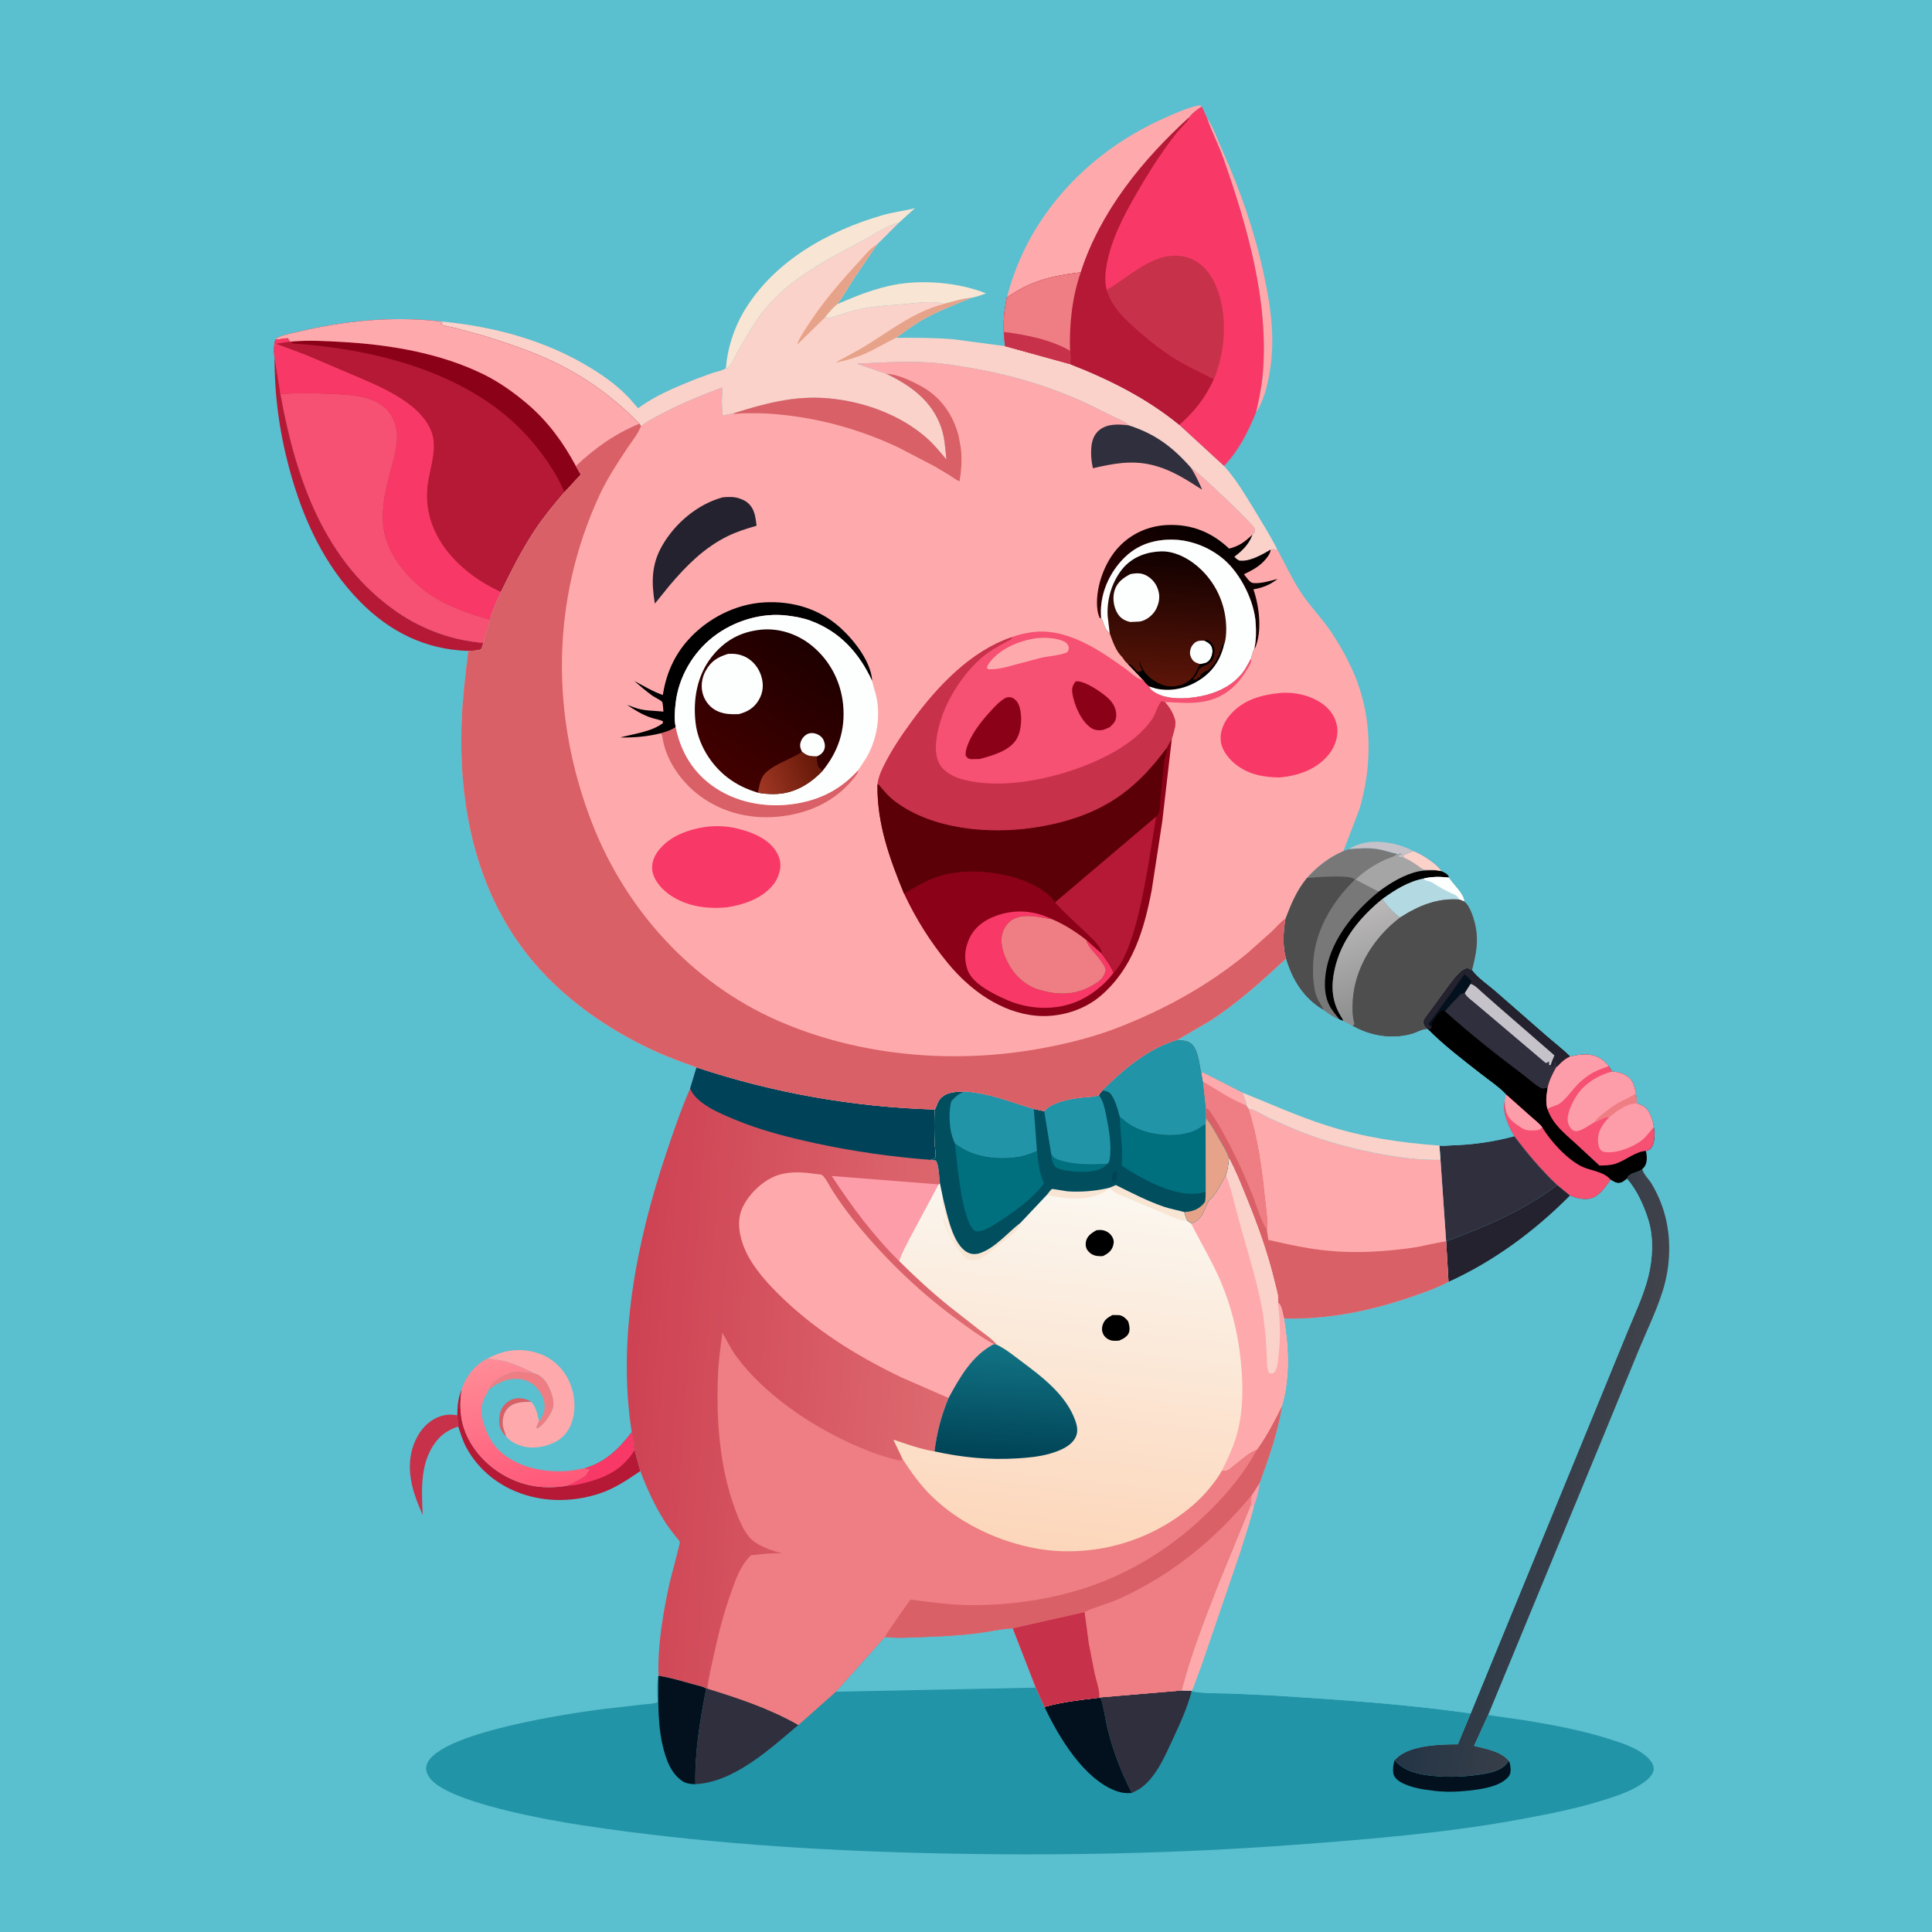 <svg version="1.1" xmlns="http://www.w3.org/2000/svg" style="display: block;" viewBox="0 0 2048 2048" width="1024" height="1024">
<defs>
	<linearGradient id="Gradient1" gradientUnits="userSpaceOnUse" x1="568.741" y1="1580.09" x2="536.39" y2="1437.38">
		<stop class="stop0" offset="0" stop-opacity="1" stop-color="rgb(255,88,120)"/>
		<stop class="stop1" offset="1" stop-opacity="1" stop-color="rgb(255,140,151)"/>
	</linearGradient>
	<linearGradient id="Gradient2" gradientUnits="userSpaceOnUse" x1="1547.35" y1="1545.12" x2="1717.06" y2="1580.32">
		<stop class="stop0" offset="0" stop-opacity="1" stop-color="rgb(36,53,70)"/>
		<stop class="stop1" offset="1" stop-opacity="1" stop-color="rgb(66,67,75)"/>
	</linearGradient>
	<linearGradient id="Gradient3" gradientUnits="userSpaceOnUse" x1="1467.36" y1="1070.43" x2="1430.05" y2="968.416">
		<stop class="stop0" offset="0" stop-opacity="1" stop-color="rgb(141,142,143)"/>
		<stop class="stop1" offset="1" stop-opacity="1" stop-color="rgb(186,184,184)"/>
	</linearGradient>
	<linearGradient id="Gradient4" gradientUnits="userSpaceOnUse" x1="663.3" y1="1467.09" x2="1033.29" y2="1493.37">
		<stop class="stop0" offset="0" stop-opacity="1" stop-color="rgb(206,66,83)"/>
		<stop class="stop1" offset="1" stop-opacity="1" stop-color="rgb(223,109,114)"/>
	</linearGradient>
	<linearGradient id="Gradient5" gradientUnits="userSpaceOnUse" x1="1108.05" y1="1640.89" x2="1152.48" y2="1260.14">
		<stop class="stop0" offset="0" stop-opacity="1" stop-color="rgb(252,214,186)"/>
		<stop class="stop1" offset="1" stop-opacity="1" stop-color="rgb(251,247,240)"/>
	</linearGradient>
	<linearGradient id="Gradient6" gradientUnits="userSpaceOnUse" x1="1064.94" y1="1545.03" x2="1070.99" y2="1427.77">
		<stop class="stop0" offset="0" stop-opacity="1" stop-color="rgb(0,67,86)"/>
		<stop class="stop1" offset="1" stop-opacity="1" stop-color="rgb(17,115,132)"/>
	</linearGradient>
	<linearGradient id="Gradient7" gradientUnits="userSpaceOnUse" x1="1300.06" y1="556.406" x2="1209.81" y2="673.353">
		<stop class="stop0" offset="0" stop-opacity="1" stop-color="rgb(0,0,0)"/>
		<stop class="stop1" offset="1" stop-opacity="1" stop-color="rgb(51,0,0)"/>
	</linearGradient>
	<linearGradient id="Gradient8" gradientUnits="userSpaceOnUse" x1="1240.73" y1="584.517" x2="1232.32" y2="726.604">
		<stop class="stop0" offset="0" stop-opacity="1" stop-color="rgb(16,0,0)"/>
		<stop class="stop1" offset="1" stop-opacity="1" stop-color="rgb(92,21,8)"/>
	</linearGradient>
	<linearGradient id="Gradient9" gradientUnits="userSpaceOnUse" x1="859.069" y1="685.116" x2="771.083" y2="821.982">
		<stop class="stop0" offset="0" stop-opacity="1" stop-color="rgb(30,0,0)"/>
		<stop class="stop1" offset="1" stop-opacity="1" stop-color="rgb(66,0,0)"/>
	</linearGradient>
	<linearGradient id="Gradient10" gradientUnits="userSpaceOnUse" x1="862.93" y1="810.76" x2="803.15" y2="833.035">
		<stop class="stop0" offset="0" stop-opacity="1" stop-color="rgb(104,26,10)"/>
		<stop class="stop1" offset="1" stop-opacity="1" stop-color="rgb(161,55,36)"/>
	</linearGradient>
</defs>
<path transform="translate(0,0)" fill="rgb(90,191,206)" d="M -0 -0 L 2048 0 L 2048 2048 L -0 2048 L -0 -0 z"/>
<path transform="translate(0,0)" fill="rgb(217,96,103)" d="M 536.672 1522.92 C 533.95 1520.52 531.415 1516.98 530.263 1513.52 C 528.302 1507.63 528.878 1498.83 531.827 1493.33 C 534.625 1488.1 539.886 1483.91 545.686 1482.61 C 551.623 1481.28 557.971 1482.84 563.036 1485.98 C 554.757 1486.21 545.164 1486.08 538.862 1492.33 C 534.309 1496.84 532.785 1503.07 532.999 1509.31 C 533.124 1512.94 534.28 1515.69 535.502 1519.04 L 536.672 1522.92 z"/>
<path transform="translate(0,0)" fill="rgb(197,194,201)" d="M 1429.7 900.201 C 1433.4 897.615 1436.71 896.27 1441 894.93 L 1442.4 894.475 C 1459.23 889.375 1483.12 893.809 1498.32 902.213 L 1488.34 906.309 L 1487.73 908.901 C 1485.61 909.391 1484.59 908.838 1482.5 908.264 L 1482.44 906.5 L 1485.99 905.798 L 1485.5 905.034 L 1480.92 905.241 C 1474.12 903.838 1467.58 901.37 1460.69 900.227 C 1450.34 898.507 1440.09 899.403 1429.7 900.201 z"/>
<path transform="translate(0,0)" fill="rgb(238,126,131)" d="M 518.091 1472.99 L 518.478 1471.59 C 520.402 1465.91 530.542 1459.65 535.86 1457.26 L 536.934 1456.79 C 542.202 1454.42 548.236 1453.06 554.01 1454.53 L 555.5 1454.96 C 557.359 1454.39 556.584 1454.42 558.469 1454.65 L 565.293 1455.4 C 572.366 1457.36 576.783 1460.99 580.381 1467.43 C 584.2 1474.27 588.612 1485.42 585.998 1493.19 C 583.408 1500.88 576.736 1509.83 570 1514.29 L 568.51 1513.5 C 569.25 1510.97 569.794 1508.58 571.414 1506.45 L 572.425 1505.94 C 574.116 1502.54 576.424 1498.6 577.008 1494.82 C 578.287 1486.56 575.554 1479.36 570.5 1472.9 C 565.884 1466.99 559.017 1462.83 551.498 1461.99 C 538.182 1460.5 528.471 1465.12 518.091 1472.99 z"/>
<path transform="translate(0,0)" fill="rgb(199,49,74)" d="M 485.722 1512.12 C 478.493 1514.5 470.377 1518.93 465.247 1524.55 C 444.744 1547.03 446.813 1577.74 448.079 1605.89 C 438.887 1585.48 431.417 1564.05 435.727 1541.33 C 438.249 1528.04 445.755 1513.89 457.15 1506.17 C 465.738 1500.35 474.638 1498.39 484.737 1500.28 L 485.722 1512.12 z"/>
<path transform="translate(0,0)" fill="rgb(254,170,172)" d="M 1279.36 124.783 C 1286.38 135.128 1290.68 148.244 1295.83 159.647 C 1314.92 201.863 1330.21 246.322 1339.89 291.657 C 1347.6 327.808 1352.19 361.482 1345.3 398.239 C 1342.97 410.664 1338.8 426.713 1331.46 437.1 C 1334.53 423.741 1337.44 409.836 1338.61 396.172 C 1345.19 319.435 1322.12 239.749 1296.88 168 C 1291.71 153.301 1284.38 139.484 1279.36 124.783 z"/>
<path transform="translate(0,0)" fill="rgb(249,229,211)" d="M 887.115 322.595 L 891.728 320.572 C 909.577 312.918 928.19 305.754 947.311 302.035 C 978.019 296.063 1016.25 299.45 1045.16 310.95 C 1039.94 313.083 1035 314.605 1029.48 315.789 C 1019.68 316.496 1009.92 319.899 1000.35 322.185 C 988.007 318.322 970.448 321.426 957.629 322.472 C 943.105 323.657 928.583 324.315 914.254 327.161 C 905.21 328.957 896.327 331.88 887.5 334.525 C 882.894 335.905 878.974 337.839 874.207 336.814 C 878.145 331.485 882.112 326.945 887.115 322.595 z"/>
<path transform="translate(0,0)" fill="rgb(181,25,53)" d="M 489.341 1472.81 C 485.801 1497.25 489.246 1517.39 504.315 1537.64 C 518.846 1557.17 541.999 1571.45 566 1575.27 L 567.391 1575.5 C 578.162 1577.17 590.385 1576.82 601.107 1574.93 C 608.106 1571.66 614.653 1568.39 621.088 1564.11 C 622.13 1561.73 623.241 1560.1 624.923 1558.16 L 625.5 1557.51 C 622.88 1557.62 622.459 1557.69 620.212 1556.41 C 642.099 1549.7 656.06 1535.96 669.689 1518.19 C 671.621 1524.48 671.871 1530.65 672.753 1537.08 L 678.748 1559.38 C 665.167 1568.64 652.086 1577.54 636.406 1582.88 C 605.147 1593.52 569.765 1592.73 540 1577.99 C 520.618 1568.4 503.917 1552.86 493.89 1533.55 C 490.403 1526.83 488.136 1519.27 485.722 1512.12 L 484.737 1500.28 C 484.854 1490.26 485.611 1482.18 489.341 1472.81 z"/>
<path transform="translate(0,0)" fill="rgb(248,57,103)" d="M 669.689 1518.19 C 671.621 1524.48 671.871 1530.65 672.753 1537.08 C 658.465 1559.9 639.465 1567.37 614.101 1573.33 C 609.885 1574.32 605.43 1574.78 601.107 1574.93 C 608.106 1571.66 614.653 1568.39 621.088 1564.11 C 622.13 1561.73 623.241 1560.1 624.923 1558.16 L 625.5 1557.51 C 622.88 1557.62 622.459 1557.69 620.212 1556.41 C 642.099 1549.7 656.06 1535.96 669.689 1518.19 z"/>
<path transform="translate(0,0)" fill="rgb(249,229,211)" d="M 769.501 390.12 C 770.962 369.825 777.958 348.009 788.32 330.5 C 819.894 277.146 877.758 244.702 935.867 227.987 C 947.101 224.755 958.687 223.606 969.953 220.64 L 952.67 236.281 C 940.672 238.674 927.711 248.015 916.836 253.811 C 873.172 277.083 829.976 298.038 801.419 340.5 C 794.131 351.336 787.611 362.777 781.244 374.175 C 778.958 378.265 774.495 388.587 770.565 390.572 L 769.501 390.12 z"/>
<path transform="translate(0,0)" fill="rgb(254,170,172)" d="M 516.878 1440.07 C 533.63 1431.15 550.359 1428.52 568.769 1433.95 C 583.344 1438.25 595.001 1448.1 602.045 1461.55 C 608.52 1473.93 610.786 1489.63 607.365 1503.16 L 606.962 1504.81 C 604.541 1514.34 598.836 1522.84 590.157 1527.72 C 579.397 1533.77 565.043 1536.41 553 1532.84 C 546.472 1530.91 541.255 1527.98 536.672 1522.92 L 535.502 1519.04 C 534.28 1515.69 533.124 1512.94 532.999 1509.31 C 532.785 1503.07 534.309 1496.84 538.862 1492.33 C 545.164 1486.08 554.757 1486.21 563.036 1485.98 C 568.447 1491.46 569.595 1499.25 571.414 1506.45 C 569.794 1508.58 569.25 1510.97 568.51 1513.5 L 570 1514.29 C 576.736 1509.83 583.408 1500.88 585.998 1493.19 C 588.612 1485.42 584.2 1474.27 580.381 1467.43 C 576.783 1460.99 572.366 1457.36 565.293 1455.4 C 554.606 1449.78 537.811 1442.42 525.959 1441.38 L 516.878 1440.07 z"/>
<path transform="translate(0,0)" fill="url(#Gradient1)" d="M 489.341 1472.81 L 489.605 1471.93 C 494.146 1458.57 504.085 1446.18 516.878 1440.07 L 525.959 1441.38 C 537.811 1442.42 554.606 1449.78 565.293 1455.4 L 558.469 1454.65 C 556.584 1454.42 557.359 1454.39 555.5 1454.96 L 554.01 1454.53 C 548.236 1453.06 542.202 1454.42 536.934 1456.79 L 535.86 1457.26 C 530.542 1459.65 520.402 1465.91 518.478 1471.59 L 518.091 1472.99 L 517.707 1473.94 C 516.202 1477.37 513.917 1480.34 512.563 1483.87 C 508.358 1494.83 510.852 1504.52 514.827 1515.09 C 521.451 1532.7 533.042 1543.67 550.027 1551.25 C 566.844 1558.75 586.323 1560.87 604.493 1559.07 C 609.813 1558.55 614.955 1556.94 620.212 1556.41 C 622.459 1557.69 622.88 1557.62 625.5 1557.51 L 624.923 1558.16 C 623.241 1560.1 622.13 1561.73 621.088 1564.11 C 614.653 1568.39 608.106 1571.66 601.107 1574.93 C 590.385 1576.82 578.162 1577.17 567.391 1575.5 L 566 1575.27 C 541.999 1571.45 518.846 1557.17 504.315 1537.64 C 489.246 1517.39 485.801 1497.25 489.341 1472.81 z"/>
<path transform="translate(0,0)" fill="rgb(181,25,53)" d="M 291.079 378.415 L 297.347 417.759 C 313.391 506.42 343.403 595.459 421.282 648.996 C 448.126 667.45 479.814 678.876 512.309 681.461 C 511.803 683.236 511.228 687.586 509.595 688.369 C 506.147 690.024 500.272 689.692 496.412 689.95 L 495.816 689.955 C 450.917 688.505 413.189 669.74 381.737 637.811 C 343.201 598.69 320.919 549.364 306.746 497 C 296.223 458.12 290.817 418.693 291.079 378.415 z"/>
<path transform="translate(0,0)" fill="rgb(254,170,172)" d="M 1067.34 315.156 C 1075.93 282.742 1089.09 254.019 1108.5 226.601 C 1140.98 180.713 1186.6 145.667 1238.1 123.457 C 1249.06 118.735 1260.31 113.545 1272.11 111.5 L 1274.04 113.037 C 1270.38 114.735 1262.55 120.995 1260.63 124.357 C 1211.2 169.301 1166.4 224.244 1145.67 288.655 C 1126.18 291.055 1108.27 294.061 1090.17 302.153 C 1082.1 305.764 1074.81 310.474 1067.34 315.156 z"/>
<path transform="translate(0,0)" fill="url(#Gradient2)" d="M 1724.56 1249.53 C 1727.29 1242.4 1736.55 1243.49 1740.99 1239.06 L 1741.16 1240.27 C 1742.36 1244.77 1748.46 1250.81 1751.01 1255.18 C 1764.26 1277.89 1770.01 1301.22 1769.37 1327.45 C 1769.02 1341.79 1766.6 1355.69 1762.25 1369.35 C 1755.68 1390.03 1745.77 1410.35 1737.42 1430.42 L 1696.59 1529.73 L 1577.47 1818.01 L 1562.57 1850.71 C 1574.64 1853.62 1591.6 1856.53 1599.64 1866.78 L 1595.5 1871.46 C 1589.09 1877.35 1579.61 1879.38 1571.29 1880.74 C 1553.99 1883.56 1535.98 1884.23 1518.5 1882.52 C 1503.89 1881.08 1487.96 1877.55 1478.32 1865.77 L 1479.63 1864.5 L 1480.45 1863.67 C 1494.45 1849.97 1526.84 1848.91 1545.36 1849.06 L 1558.97 1816.34 L 1687.36 1503.93 L 1725.35 1411.24 C 1733.15 1392.3 1742.1 1373.63 1747.15 1353.7 C 1751.91 1334.92 1753.16 1312.7 1747.57 1293.99 C 1743.16 1279.23 1735.03 1260.91 1724.56 1249.53 z"/>
<path transform="translate(0,0)" fill="rgb(0,0,0)" d="M 1534.9 1045.58 C 1539.13 1040.12 1546.87 1028.83 1553.53 1026.75 C 1556.5 1025.82 1557.74 1027.14 1560.31 1028.47 C 1566.39 1036.84 1577.14 1043.93 1585.07 1050.84 L 1639.82 1098.66 C 1647.9 1105.73 1656.83 1112.39 1664.34 1120.03 C 1676 1117.42 1686.95 1115.86 1697.57 1122.83 C 1700.49 1124.75 1703 1127.52 1705.24 1130.19 L 1708.73 1135.84 C 1716.01 1136.35 1723.74 1138.26 1728.56 1144.24 C 1732.17 1148.71 1732.84 1153.5 1734.12 1158.93 L 1735.1 1169.67 C 1741.16 1171.64 1745.17 1173.76 1748.23 1179.55 C 1750.78 1184.36 1752.28 1189.39 1753.08 1194.77 C 1754.26 1201.56 1754.54 1210.55 1750.5 1216.55 C 1749.11 1218.62 1747.06 1219.6 1744.68 1220.06 C 1745.93 1224.92 1746.4 1231.73 1743.55 1236.17 C 1742.41 1237.93 1742.53 1237.64 1740.99 1239.06 C 1736.55 1243.49 1727.29 1242.4 1724.56 1249.53 C 1721.47 1252.04 1718.94 1254.44 1714.66 1254 C 1712.19 1253.75 1709.51 1251.87 1707.41 1250.63 C 1701.82 1258.45 1694.77 1269.31 1684.4 1270.9 C 1677.8 1271.91 1670.16 1270.01 1664.17 1267.35 L 1650.69 1256.27 C 1633.44 1240.08 1619.49 1223.3 1605.22 1204.45 C 1602.1 1199.22 1599.13 1193.93 1597.17 1188.14 L 1596.58 1186.35 C 1594.07 1178.9 1593.58 1173.38 1595.04 1165.64 L 1596.2 1159.95 C 1588.47 1151.91 1578.16 1145.06 1569.37 1138.17 C 1550.54 1123.43 1530.3 1108.11 1513.52 1091.08 L 1512.99 1090.92 C 1511.42 1089.7 1509.39 1086.95 1508.9 1085 C 1508.74 1084.35 1508.58 1082.77 1508.82 1082 C 1509.52 1079.67 1512.9 1075.81 1514.34 1073.71 L 1534.9 1045.58 z"/>
<path transform="translate(0,0)" fill="rgb(246,80,114)" d="M 1596.2 1159.95 L 1622.26 1183.12 C 1626.43 1186.89 1631.46 1190.56 1634.9 1194.98 C 1643.36 1209.5 1661.24 1228.9 1676.55 1236.43 C 1686.49 1241.32 1699.94 1241.55 1707.41 1250.63 C 1701.82 1258.45 1694.77 1269.31 1684.4 1270.9 C 1677.8 1271.91 1670.16 1270.01 1664.17 1267.35 L 1650.69 1256.27 C 1633.44 1240.08 1619.49 1223.3 1605.22 1204.45 C 1602.1 1199.22 1599.13 1193.93 1597.17 1188.14 L 1596.58 1186.35 C 1594.07 1178.9 1593.58 1173.38 1595.04 1165.64 L 1596.2 1159.95 z"/>
<path transform="translate(0,0)" fill="rgb(254,157,170)" d="M 1596.2 1159.95 L 1622.26 1183.12 C 1626.43 1186.89 1631.46 1190.56 1634.9 1194.98 C 1633.61 1196.24 1632.34 1197.5 1630.5 1197.84 C 1626.52 1198.58 1618.56 1198.8 1615.07 1196.81 C 1607.78 1192.63 1598.61 1186.69 1596.56 1178.16 L 1596.22 1176.5 C 1595.33 1172.85 1595.21 1169.37 1595.04 1165.64 L 1596.2 1159.95 z"/>
<path transform="translate(0,0)" fill="rgb(35,34,46)" d="M 1534.9 1045.58 C 1539.13 1040.12 1546.87 1028.83 1553.53 1026.75 C 1556.5 1025.82 1557.74 1027.14 1560.31 1028.47 C 1566.39 1036.84 1577.14 1043.93 1585.07 1050.84 L 1639.82 1098.66 C 1647.9 1105.73 1656.83 1112.39 1664.34 1120.03 C 1660.58 1121.8 1657.86 1123.71 1654.83 1126.53 C 1653.97 1127.32 1650.61 1131.12 1649.72 1131.32 C 1645.78 1138.41 1642.36 1145.05 1640.6 1153.06 L 1635.5 1153.79 C 1631.54 1153.76 1620.57 1143.68 1616.8 1140.84 C 1587.62 1118.83 1559.11 1096.54 1531.93 1072.05 L 1529 1070.13 C 1523.94 1074.14 1520.26 1080.32 1516.49 1085.53 L 1517.82 1088.02 L 1516.75 1090.62 L 1515.5 1090.68 C 1513.99 1090.77 1514.55 1090.6 1513.52 1091.08 L 1512.99 1090.92 C 1511.42 1089.7 1509.39 1086.95 1508.9 1085 C 1508.74 1084.35 1508.58 1082.77 1508.82 1082 C 1509.52 1079.67 1512.9 1075.81 1514.34 1073.71 L 1534.9 1045.58 z"/>
<path transform="translate(0,0)" fill="rgb(2,17,29)" d="M 1517.82 1088.02 L 1515.02 1087.45 L 1514.51 1085 L 1523.69 1072.85 L 1551.73 1033.83 L 1552.4 1032.77 C 1555.13 1035.06 1557.51 1037.15 1559.66 1040 L 1558.9 1042.94 L 1552.58 1052.84 C 1551.35 1053.13 1550.02 1053.15 1548.89 1053.72 C 1547.66 1054.34 1545.92 1056.66 1544.84 1057.77 C 1540.72 1061.99 1535.29 1067.32 1531.93 1072.05 L 1529 1070.13 C 1523.94 1074.14 1520.26 1080.32 1516.49 1085.53 L 1517.82 1088.02 z"/>
<path transform="translate(0,0)" fill="rgb(197,194,201)" d="M 1558.9 1042.94 C 1563.57 1044.36 1567.06 1048.3 1570.65 1051.49 L 1587.56 1066.41 L 1647.74 1118.72 C 1646.46 1122.03 1644.64 1125.64 1643.91 1129.08 L 1641.98 1129.44 L 1641.77 1125.19 C 1639.81 1126.91 1640.91 1126.3 1638.5 1127.06 L 1582.02 1079.19 L 1562.31 1062.57 C 1558.86 1059.66 1554.66 1056.88 1552.58 1052.84 L 1558.9 1042.94 z"/>
<path transform="translate(0,0)" fill="rgb(48,47,61)" d="M 1531.93 1072.05 C 1535.29 1067.32 1540.72 1061.99 1544.84 1057.77 C 1545.92 1056.66 1547.66 1054.34 1548.89 1053.72 C 1550.02 1053.15 1551.35 1053.13 1552.58 1052.84 C 1554.66 1056.88 1558.86 1059.66 1562.31 1062.57 L 1582.02 1079.19 L 1638.5 1127.06 C 1640.91 1126.3 1639.81 1126.91 1641.77 1125.19 L 1641.98 1129.44 L 1643.91 1129.08 L 1645.53 1131.43 C 1646.52 1130.56 1647.28 1129.89 1647.51 1128.5 L 1647.51 1125.5 L 1648.5 1124.51 C 1649.97 1126.73 1649.61 1128.71 1649.72 1131.32 C 1645.78 1138.41 1642.36 1145.05 1640.6 1153.06 L 1635.5 1153.79 C 1631.54 1153.76 1620.57 1143.68 1616.8 1140.84 C 1587.62 1118.83 1559.11 1096.54 1531.93 1072.05 z"/>
<path transform="translate(0,0)" fill="rgb(246,80,114)" d="M 1664.34 1120.03 C 1676 1117.42 1686.95 1115.86 1697.57 1122.83 C 1700.49 1124.75 1703 1127.52 1705.24 1130.19 L 1708.73 1135.84 C 1716.01 1136.35 1723.74 1138.26 1728.56 1144.24 C 1732.17 1148.71 1732.84 1153.5 1734.12 1158.93 L 1735.1 1169.67 C 1741.16 1171.64 1745.17 1173.76 1748.23 1179.55 C 1750.78 1184.36 1752.28 1189.39 1753.08 1194.77 C 1754.26 1201.56 1754.54 1210.55 1750.5 1216.55 C 1749.11 1218.62 1747.06 1219.6 1744.68 1220.06 C 1733.91 1220.56 1723.22 1230.05 1712.88 1233.52 C 1707.14 1235.45 1701.46 1235.4 1695.47 1235.53 L 1670.12 1212.06 C 1658 1201.06 1646.03 1191.81 1640.4 1175.78 C 1638.16 1168 1639.35 1160.87 1640.6 1153.06 C 1642.36 1145.05 1645.78 1138.41 1649.72 1131.32 C 1650.61 1131.12 1653.97 1127.32 1654.83 1126.53 C 1657.86 1123.71 1660.58 1121.8 1664.34 1120.03 z"/>
<path transform="translate(0,0)" fill="rgb(254,157,170)" d="M 1664.34 1120.03 C 1676 1117.42 1686.95 1115.86 1697.57 1122.83 C 1700.49 1124.75 1703 1127.52 1705.24 1130.19 C 1695.27 1133.52 1686.95 1137 1678.76 1143.76 L 1677.3 1144.94 C 1668.59 1152.07 1662.67 1162.44 1654.04 1169.32 C 1650.33 1172.28 1643.53 1172.8 1640.4 1175.78 C 1638.16 1168 1639.35 1160.87 1640.6 1153.06 C 1642.36 1145.05 1645.78 1138.41 1649.72 1131.32 C 1650.61 1131.12 1653.97 1127.32 1654.83 1126.53 C 1657.86 1123.71 1660.58 1121.8 1664.34 1120.03 z"/>
<path transform="translate(0,0)" fill="rgb(254,157,170)" d="M 1735.1 1169.67 C 1741.16 1171.64 1745.17 1173.76 1748.23 1179.55 C 1750.78 1184.36 1752.28 1189.39 1753.08 1194.77 C 1747.62 1200.74 1744.27 1206.62 1737.07 1211.15 C 1727.32 1217.28 1710.79 1223.7 1699 1220.77 C 1696.99 1219.21 1696.11 1218.81 1695.24 1216.44 C 1693.08 1210.56 1693.65 1202.71 1696.44 1197.1 L 1697 1196 C 1699.35 1191.4 1702.51 1187.92 1705.94 1184.13 C 1710.67 1180.15 1715.74 1176.33 1721.22 1173.43 L 1722.69 1172.67 C 1727.08 1170.33 1730.11 1169.85 1735.1 1169.67 z"/>
<path transform="translate(0,0)" fill="rgb(254,157,170)" d="M 1708.73 1135.84 C 1716.01 1136.35 1723.74 1138.26 1728.56 1144.24 C 1732.17 1148.71 1732.84 1153.5 1734.12 1158.93 L 1735.1 1169.67 C 1730.11 1169.85 1727.08 1170.33 1722.69 1172.67 L 1721.22 1173.43 C 1715.74 1176.33 1710.67 1180.15 1705.94 1184.13 C 1704.23 1184.05 1703.09 1183.66 1701.56 1184.5 L 1689.91 1189.7 L 1680.51 1195.5 C 1677.66 1197.1 1672.02 1200.13 1668.7 1198.76 C 1665.61 1197.49 1663.26 1193.83 1662.34 1190.7 C 1659.9 1182.46 1665.86 1170.58 1670.02 1163.54 L 1670.95 1162 C 1674.05 1156.75 1679.08 1151.61 1683.95 1147.96 L 1685.04 1147.16 C 1692.46 1141.6 1699.93 1138.47 1708.73 1135.84 z"/>
<path transform="translate(0,0)" fill="rgb(238,126,131)" d="M 1689.91 1189.7 C 1691.39 1187.43 1692.71 1185.92 1694.8 1184.21 C 1701.33 1178.87 1708.06 1173.19 1715.43 1169.06 C 1721.75 1165.51 1728.19 1163.26 1734.12 1158.93 L 1735.1 1169.67 C 1730.11 1169.85 1727.08 1170.33 1722.69 1172.67 L 1721.22 1173.43 C 1715.74 1176.33 1710.67 1180.15 1705.94 1184.13 C 1704.23 1184.05 1703.09 1183.66 1701.56 1184.5 L 1689.91 1189.7 z"/>
<path transform="translate(0,0)" fill="rgb(121,120,121)" d="M 1429.7 900.201 C 1440.09 899.403 1450.34 898.507 1460.69 900.227 C 1467.58 901.37 1474.12 903.838 1480.92 905.241 L 1485.5 905.034 L 1485.99 905.798 L 1482.44 906.5 L 1482.5 908.264 C 1484.59 908.838 1485.61 909.391 1487.73 908.901 L 1488.34 906.309 L 1498.32 902.213 C 1506.83 905.522 1523.07 915.597 1527.98 923.511 C 1531.07 924.982 1533.89 925.931 1535.66 929.048 L 1535.85 930.291 L 1536.68 931.512 C 1541.2 938.076 1551.06 946.919 1552.19 954.802 L 1551.85 955.459 C 1558.76 960.388 1562.82 975.181 1564.38 983.381 C 1567.42 999.38 1564.2 1013.13 1560.31 1028.47 C 1557.74 1027.14 1556.5 1025.82 1553.53 1026.75 C 1546.87 1028.83 1539.13 1040.12 1534.9 1045.58 L 1514.34 1073.71 C 1512.9 1075.81 1509.52 1079.67 1508.82 1082 C 1508.58 1082.77 1508.74 1084.35 1508.9 1085 C 1509.39 1086.95 1511.42 1089.7 1512.99 1090.92 C 1507.5 1090.93 1501.78 1094.7 1496.46 1096.16 C 1475.28 1101.99 1452.78 1098.31 1433.9 1087.66 L 1423.8 1082.36 L 1419.96 1080.76 C 1413.83 1078.87 1407.77 1074.52 1402.72 1070.65 C 1381.98 1058.39 1369.79 1039 1363.14 1016.23 C 1359.34 1002.45 1360.31 987.692 1362.61 973.744 C 1368.65 957.877 1374.42 944.008 1385.26 930.686 C 1396.59 918.136 1408.6 908.772 1424.18 902.019 L 1429.7 900.201 z"/>
<path transform="translate(0,0)" fill="rgb(166,165,166)" d="M 1498.32 902.213 C 1506.83 905.522 1523.07 915.597 1527.98 923.511 L 1521.58 922.592 C 1515.84 922.693 1509.72 922.491 1504.08 923.656 C 1489.03 926.764 1473.61 936.008 1461.52 945.193 L 1437.09 932.45 C 1445.66 923.564 1456.9 916.821 1467.92 911.45 C 1471.16 909.873 1479.32 907.885 1480.92 905.241 L 1485.5 905.034 L 1485.99 905.798 L 1482.44 906.5 L 1482.5 908.264 C 1484.59 908.838 1485.61 909.391 1487.73 908.901 L 1488.34 906.309 L 1498.32 902.213 z"/>
<path transform="translate(0,0)" fill="rgb(251,210,202)" d="M 1498.32 902.213 C 1506.83 905.522 1523.07 915.597 1527.98 923.511 L 1521.58 922.592 C 1517.41 921.032 1512.72 922.73 1508.75 921.463 C 1507.09 920.937 1504.45 918.583 1502.93 917.575 C 1498.01 914.308 1493.24 911.098 1487.73 908.901 L 1488.34 906.309 L 1498.32 902.213 z"/>
<path transform="translate(0,0)" fill="rgb(0,0,0)" d="M 1461.52 945.193 C 1473.61 936.008 1489.03 926.764 1504.08 923.656 C 1509.72 922.491 1515.84 922.693 1521.58 922.592 L 1527.98 923.511 C 1531.07 924.982 1533.89 925.931 1535.66 929.048 L 1535.85 930.291 C 1526.83 929.283 1517.8 929.08 1508.93 931.374 C 1492.64 934.526 1478.7 943.388 1465.46 952.955 C 1441.57 972.327 1421.84 996.442 1414.94 1027 C 1410.81 1045.33 1411.66 1061.39 1421.58 1077.55 L 1422.62 1079.22 C 1423.68 1081 1423.34 1080.25 1423.8 1082.36 L 1419.96 1080.76 C 1416.51 1076.26 1412.27 1071.54 1409.61 1066.55 C 1404.44 1056.85 1403.83 1046.15 1404.87 1035.43 C 1408.41 999.002 1434.13 967.419 1461.52 945.193 z"/>
<path transform="translate(0,0)" fill="rgb(179,218,227)" d="M 1508.93 931.374 C 1517.8 929.08 1526.83 929.283 1535.85 930.291 L 1536.68 931.512 C 1541.2 938.076 1551.06 946.919 1552.19 954.802 L 1551.85 955.459 L 1547.29 953.569 C 1523.45 951.722 1503.83 959.992 1483.93 972.71 L 1483.29 972.19 C 1476.5 966.784 1470.01 960.384 1465.46 952.955 C 1478.7 943.388 1492.64 934.526 1508.93 931.374 z"/>
<path transform="translate(0,0)" fill="rgb(253,254,254)" d="M 1508.93 931.374 C 1517.8 929.08 1526.83 929.283 1535.85 930.291 L 1536.68 931.512 C 1541.2 938.076 1551.06 946.919 1552.19 954.802 L 1551.85 955.459 L 1547.29 953.569 L 1546.69 952.768 L 1545.81 951.641 C 1544.39 949.756 1543.61 948.966 1541.45 948.106 C 1535.58 945.767 1529.9 942.623 1524.49 939.37 C 1521.08 937.319 1517.26 934.392 1513.31 933.789 C 1510.84 933.412 1510.79 932.965 1508.93 931.374 z"/>
<path transform="translate(0,0)" fill="url(#Gradient3)" d="M 1423.8 1082.36 C 1423.34 1080.25 1423.68 1081 1422.62 1079.22 L 1421.58 1077.55 C 1411.66 1061.39 1410.81 1045.33 1414.94 1027 C 1421.84 996.442 1441.57 972.327 1465.46 952.955 C 1470.01 960.384 1476.5 966.784 1483.29 972.19 L 1483.93 972.71 L 1477.69 977.869 C 1453.79 998.313 1436.3 1027.87 1434.05 1059.66 C 1433.43 1068.42 1433.49 1076.97 1435.79 1085.5 L 1433.9 1087.66 L 1423.8 1082.36 z"/>
<path transform="translate(0,0)" fill="rgb(79,78,79)" d="M 1385.26 930.686 C 1394.55 930.01 1429.15 926.924 1435.65 931.775 L 1436.28 932.403 C 1411.34 956.607 1392.37 989.007 1391.88 1024.57 C 1391.79 1031.14 1391.8 1037.49 1392.81 1044 L 1393.06 1045.82 C 1393.79 1050.92 1395.09 1055.91 1397.52 1060.49 C 1399.29 1063.84 1401.81 1066.92 1402.72 1070.65 C 1381.98 1058.39 1369.79 1039 1363.14 1016.23 C 1359.34 1002.45 1360.31 987.692 1362.61 973.744 C 1368.65 957.877 1374.42 944.008 1385.26 930.686 z"/>
<path transform="translate(0,0)" fill="rgb(79,78,79)" d="M 1483.93 972.71 C 1503.83 959.992 1523.45 951.722 1547.29 953.569 L 1551.85 955.459 C 1558.76 960.388 1562.82 975.181 1564.38 983.381 C 1567.42 999.38 1564.2 1013.13 1560.31 1028.47 C 1557.74 1027.14 1556.5 1025.82 1553.53 1026.75 C 1546.87 1028.83 1539.13 1040.12 1534.9 1045.58 L 1514.34 1073.71 C 1512.9 1075.81 1509.52 1079.67 1508.82 1082 C 1508.58 1082.77 1508.74 1084.35 1508.9 1085 C 1509.39 1086.95 1511.42 1089.7 1512.99 1090.92 C 1507.5 1090.93 1501.78 1094.7 1496.46 1096.16 C 1475.28 1101.99 1452.78 1098.31 1433.9 1087.66 L 1435.79 1085.5 C 1433.49 1076.97 1433.43 1068.42 1434.05 1059.66 C 1436.3 1027.87 1453.79 998.313 1477.69 977.869 L 1483.93 972.71 z"/>
<path transform="translate(0,0)" fill="rgb(251,210,202)" d="M 769.501 390.12 L 770.565 390.572 C 774.495 388.587 778.958 378.265 781.244 374.175 C 787.611 362.777 794.131 351.336 801.419 340.5 C 829.976 298.038 873.172 277.083 916.836 253.811 C 927.711 248.015 940.672 238.674 952.67 236.281 L 929.713 259.21 L 904.945 295.672 C 899.056 304.721 894.117 314.325 887.115 322.595 C 882.112 326.945 878.145 331.485 874.207 336.814 C 878.974 337.839 882.894 335.905 887.5 334.525 C 896.327 331.88 905.21 328.957 914.254 327.161 C 928.583 324.315 943.105 323.657 957.629 322.472 C 970.448 321.426 988.007 318.322 1000.35 322.185 C 1009.92 319.899 1019.68 316.496 1029.48 315.789 C 1011.65 323.063 993.878 329.844 977.126 339.494 C 967.558 345.005 958.861 351.783 949.827 358.095 C 970.097 358.005 990.27 357.917 1010.49 359.635 L 1065.32 366.877 L 1133.99 385.862 C 1175.82 402.192 1215.18 421.777 1250.16 450.38 L 1297.56 493.939 C 1309.69 507.405 1319.21 523.272 1328.62 538.701 C 1337.56 553.379 1346.49 567.684 1354.31 583.028 C 1351.77 582.481 1349.32 581.568 1346.84 582.655 C 1338.1 587.942 1324.05 595.914 1313.5 594.226 C 1311.5 592.969 1309.89 592.097 1308.5 590.139 C 1316.54 584.019 1323.37 577.535 1327.15 567.938 L 1327.59 566.786 C 1328.97 565.922 1329.45 564.854 1330.32 563.5 C 1330.31 562.28 1330.33 561.165 1329.91 560 C 1328.17 555.206 1268.69 498.728 1262.49 495.928 C 1243.06 473.905 1224.59 459.943 1196.43 450.892 L 1194.81 449.249 C 1191.77 446.695 1187.25 444.981 1183.66 443.251 L 1163.32 433.171 C 1122.22 412.335 1076.01 398.144 1030.67 390.321 C 1015.06 387.627 998.895 384.996 983.067 384.125 C 958.209 382.757 933.276 384.33 908.443 385.545 L 939.806 396.314 C 965.488 408.638 987.948 425.046 997.66 452.906 C 1001.51 463.958 1002.05 475.576 1003.23 487.131 C 996.454 479.062 989.896 470.911 981.941 463.958 C 953.67 439.247 914.688 425.4 877.696 422.241 C 841.589 419.157 810.539 427.813 776.682 438.44 C 773.081 438.876 769.695 439.684 766.183 440.58 C 765.56 435.106 765.106 429.691 765.208 424.178 C 765.288 419.861 765.981 415.035 765.271 410.828 C 743.877 418.985 722.783 427.256 702.522 438.031 C 694.804 442.135 686.455 446.201 679.552 451.59 L 677.879 449.187 C 651.781 422.235 620.851 399.714 586.925 383.549 C 563.592 372.431 538.223 363.923 513.578 356.161 L 483.221 347.828 C 477.726 346.485 471.457 345.839 466.449 343.25 L 468.5 343 L 469.001 341.998 L 464.787 340.516 C 521.538 345.546 577.055 360.091 625.959 389.898 C 642.622 400.053 658.835 411.951 671.433 427.02 L 676.437 432.779 C 694.279 419.434 715.549 410.73 736.11 402.399 L 755.774 395.168 C 759.818 393.904 766.401 392.852 769.501 390.12 z"/>
<path transform="translate(0,0)" fill="rgb(231,163,137)" d="M 874.207 336.814 L 845.231 365.201 L 845.267 364.423 C 847.284 358.255 852.032 351.591 855.51 346.108 C 871.107 321.517 890.768 298.618 910.585 277.334 C 916.141 271.366 922.406 262.899 929.713 259.21 L 904.945 295.672 C 899.056 304.721 894.117 314.325 887.115 322.595 C 882.112 326.945 878.145 331.485 874.207 336.814 z"/>
<path transform="translate(0,0)" fill="rgb(231,163,137)" d="M 1000.35 322.185 C 1009.92 319.899 1019.68 316.496 1029.48 315.789 C 1011.65 323.063 993.878 329.844 977.126 339.494 C 967.558 345.005 958.861 351.783 949.827 358.095 C 938.649 363.468 928.092 370.043 916.728 375.05 C 906.964 379.353 896.851 382.11 886.451 384.327 C 888.628 382.214 892.368 380.684 895.088 379.203 L 914.292 368.522 C 943.195 351.152 966.887 331.204 1000.35 322.185 z"/>
<path transform="translate(0,0)" fill="rgb(248,57,103)" d="M 1274.04 113.037 L 1279.36 124.783 C 1284.38 139.484 1291.71 153.301 1296.88 168 C 1322.12 239.749 1345.19 319.435 1338.61 396.172 C 1337.44 409.836 1334.53 423.741 1331.46 437.1 C 1322.61 458.618 1313.64 476.798 1297.56 493.939 L 1250.16 450.38 C 1215.18 421.777 1175.82 402.192 1133.99 385.862 L 1065.32 366.877 L 1064.04 351.921 C 1063.39 339.178 1064.74 327.577 1067.34 315.156 C 1074.81 310.474 1082.1 305.764 1090.17 302.153 C 1108.27 294.061 1126.18 291.055 1145.67 288.655 C 1166.4 224.244 1211.2 169.301 1260.63 124.357 C 1262.55 120.995 1270.38 114.735 1274.04 113.037 z"/>
<path transform="translate(0,0)" fill="rgb(199,49,74)" d="M 1173.19 307.299 C 1198.93 292.518 1225.13 264.048 1257.75 272.624 C 1269.53 275.722 1279.16 284.572 1285.02 295 C 1299.96 321.583 1300.21 358.59 1291.91 387.307 C 1290.47 392.273 1288.93 397.224 1286.77 401.928 L 1261.13 389.071 C 1241.24 378.854 1224.1 366.073 1207.36 351.342 C 1192.56 338.316 1179.36 326.654 1173.19 307.299 z"/>
<path transform="translate(0,0)" fill="rgb(181,25,53)" d="M 1260.63 124.357 C 1259.52 128.288 1255.46 131.658 1252.73 134.687 C 1248.42 139.456 1244.46 144.352 1240.63 149.527 C 1227.29 167.574 1215.36 186.552 1204.22 206.015 C 1190.12 230.632 1176.65 256.341 1172.49 284.699 C 1171.48 291.61 1171.12 300.616 1173.19 307.299 C 1179.36 326.654 1192.56 338.316 1207.36 351.342 C 1224.1 366.073 1241.24 378.854 1261.13 389.071 L 1286.77 401.928 C 1277.52 421.936 1266.76 435.678 1250.16 450.38 C 1215.18 421.777 1175.82 402.192 1133.99 385.862 L 1065.32 366.877 L 1064.04 351.921 C 1063.39 339.178 1064.74 327.577 1067.34 315.156 C 1074.81 310.474 1082.1 305.764 1090.17 302.153 C 1108.27 294.061 1126.18 291.055 1145.67 288.655 C 1166.4 224.244 1211.2 169.301 1260.63 124.357 z"/>
<path transform="translate(0,0)" fill="rgb(238,126,131)" d="M 1067.34 315.156 C 1074.81 310.474 1082.1 305.764 1090.17 302.153 C 1108.27 294.061 1126.18 291.055 1145.67 288.655 C 1136.51 314.399 1133.36 344.503 1134.28 371.737 C 1134.79 376.137 1135.18 381.541 1133.99 385.862 L 1065.32 366.877 L 1064.04 351.921 C 1063.39 339.178 1064.74 327.577 1067.34 315.156 z"/>
<path transform="translate(0,0)" fill="rgb(199,49,74)" d="M 1064.04 351.921 C 1087 354.683 1114.01 360.013 1134.28 371.737 C 1134.79 376.137 1135.18 381.541 1133.99 385.862 L 1065.32 366.877 L 1064.04 351.921 z"/>
<path transform="translate(0,0)" fill="rgb(181,25,53)" d="M 291.933 360.093 L 292.909 358.936 C 296.918 355.438 309.921 353.189 315.134 351.935 C 363.773 340.238 414.904 334.973 464.787 340.516 L 469.001 341.998 L 468.5 343 L 466.449 343.25 C 471.457 345.839 477.726 346.485 483.221 347.828 L 513.578 356.161 C 538.223 363.923 563.592 372.431 586.925 383.549 C 620.851 399.714 651.781 422.235 677.879 449.187 C 652.205 459.723 630.597 475.03 610.507 494.113 L 615.657 503.035 L 598.367 521.694 C 587.349 534.614 576.654 547.441 567.225 561.611 C 553.213 582.669 542.124 604.9 531.017 627.553 C 526.902 636.933 521.882 646.872 519.399 656.832 L 512.309 681.461 C 479.814 678.876 448.126 667.45 421.282 648.996 C 343.403 595.459 313.391 506.42 297.347 417.759 L 291.079 378.415 C 289.985 374.513 290.308 363.628 291.933 360.093 z"/>
<path transform="translate(0,0)" fill="rgb(139,2,24)" d="M 308.867 362.048 C 327.562 360.43 345.812 361.489 364.5 362.586 C 414.667 365.53 467.634 374.596 513.022 397.025 C 529.334 405.086 544.58 415.955 558.452 427.657 C 580.415 446.186 597.047 468.85 610.507 494.113 L 615.657 503.035 L 598.367 521.694 C 589.532 501.065 575.893 481.534 561.112 464.735 C 500.256 395.572 398.885 369.97 310.117 364.076 L 308.867 362.048 z"/>
<path transform="translate(0,0)" fill="rgb(254,170,172)" d="M 291.933 360.093 L 292.909 358.936 C 296.918 355.438 309.921 353.189 315.134 351.935 C 363.773 340.238 414.904 334.973 464.787 340.516 L 469.001 341.998 L 468.5 343 L 466.449 343.25 C 471.457 345.839 477.726 346.485 483.221 347.828 L 513.578 356.161 C 538.223 363.923 563.592 372.431 586.925 383.549 C 620.851 399.714 651.781 422.235 677.879 449.187 C 652.205 459.723 630.597 475.03 610.507 494.113 C 597.047 468.85 580.415 446.186 558.452 427.657 C 544.58 415.955 529.334 405.086 513.022 397.025 C 467.634 374.596 414.667 365.53 364.5 362.586 C 345.812 361.489 327.562 360.43 308.867 362.048 L 307.421 362.134 L 305 358.482 L 291.933 360.093 z"/>
<path transform="translate(0,0)" fill="rgb(248,57,103)" d="M 291.933 360.093 L 305 358.482 L 307.421 362.134 L 292.66 364.383 L 323.857 376.041 L 372.255 396.666 C 400.684 408.869 445.132 426.021 457.242 457.287 C 464.219 475.3 455.529 496.11 453.308 514.244 C 446.966 566.023 485.489 606.124 529.102 626.678 L 531.017 627.553 C 526.902 636.933 521.882 646.872 519.399 656.832 C 490.19 648.439 463.062 639.019 440.338 617.728 C 422.924 601.412 408.172 579.94 406.158 555.5 C 404.631 536.97 408.928 518.593 413.607 500.804 C 417.067 487.65 421.627 473.767 420.899 460 C 420.357 449.745 415.447 438.424 407.561 431.666 C 392.49 418.749 369.143 418.455 350.255 417.488 C 332.343 416.571 315.244 416.416 297.347 417.759 L 291.079 378.415 C 289.985 374.513 290.308 363.628 291.933 360.093 z"/>
<path transform="translate(0,0)" fill="rgb(246,80,114)" d="M 297.347 417.759 C 315.244 416.416 332.343 416.571 350.255 417.488 C 369.143 418.455 392.49 418.749 407.561 431.666 C 415.447 438.424 420.357 449.745 420.899 460 C 421.627 473.767 417.067 487.65 413.607 500.804 C 408.928 518.593 404.631 536.97 406.158 555.5 C 408.172 579.94 422.924 601.412 440.338 617.728 C 463.062 639.019 490.19 648.439 519.399 656.832 L 512.309 681.461 C 479.814 678.876 448.126 667.45 421.282 648.996 C 343.403 595.459 313.391 506.42 297.347 417.759 z"/>
<path transform="translate(0,0)" fill="rgb(34,148,167)" d="M 938.014 1735.26 C 950.559 1736.7 963.898 1735.83 976.495 1735.4 C 996.588 1734.72 1016.48 1733.73 1036.44 1731.18 C 1048.73 1729.61 1061.28 1726.64 1073.58 1726.05 L 1098.02 1788.99 L 1107.19 1809.38 C 1125.14 1804.22 1145.92 1801.88 1164.46 1799.69 L 1165.08 1799.38 L 1252.42 1792 L 1262.9 1792.34 L 1263.2 1792.81 C 1275.58 1795.2 1288.78 1794.83 1301.37 1795.12 L 1347.65 1797.17 C 1418.35 1801.69 1488.8 1806.25 1558.97 1816.34 L 1545.36 1849.06 C 1526.84 1848.91 1494.45 1849.97 1480.45 1863.67 L 1479.63 1864.5 L 1478.32 1865.77 C 1487.96 1877.55 1503.89 1881.08 1518.5 1882.52 C 1535.98 1884.23 1553.99 1883.56 1571.29 1880.74 C 1579.61 1879.38 1589.09 1877.35 1595.5 1871.46 L 1599.64 1866.78 C 1591.6 1856.53 1574.64 1853.62 1562.57 1850.71 L 1577.47 1818.01 L 1613.92 1823.22 C 1645.9 1828.34 1678.46 1834.43 1709.29 1844.5 C 1722.52 1848.82 1738.81 1854.34 1748.33 1864.9 C 1751.27 1868.16 1753.33 1871.67 1752.91 1876.11 C 1752.43 1881.11 1747.05 1886.03 1743.23 1888.89 C 1730.7 1898.28 1714.15 1903.73 1699.26 1908.37 C 1671.16 1917.12 1642.73 1922.75 1613.85 1928.13 C 1535.24 1942.79 1454.69 1949.39 1375 1955.38 C 1246.48 1965.04 1118.03 1967.47 989.209 1964.52 C 865.355 1961.69 740.584 1953.57 618 1935 C 584.102 1929.87 473.998 1910.93 455.412 1884.42 C 452.613 1880.42 450.808 1876.16 452.223 1871.19 C 461.998 1836.84 606.026 1815.85 639.758 1811.63 L 683.356 1806.69 C 687.427 1806.18 693.548 1806.21 697.091 1804.27 C 697.012 1795.57 695.827 1785.22 697.902 1776.8 L 698.077 1776.23 C 710.275 1778.31 722.209 1781.78 734.106 1785.14 C 738.426 1786.37 744.839 1787.54 748.652 1789.83 L 749.75 1789.91 C 783.461 1800.4 815.521 1810.96 846.333 1828.49 L 885.937 1793.29 L 938.014 1735.26 z"/>
<path transform="translate(0,0)" fill="rgb(2,17,29)" d="M 1478.32 1865.77 C 1487.96 1877.55 1503.89 1881.08 1518.5 1882.52 C 1535.98 1884.23 1553.99 1883.56 1571.29 1880.74 C 1579.61 1879.38 1589.09 1877.35 1595.5 1871.46 L 1599.64 1866.78 C 1600.17 1868.34 1600.72 1869.86 1600.95 1871.5 C 1601.53 1875.63 1601.79 1880.21 1598.94 1883.51 C 1589.8 1894.12 1570.2 1896.64 1557 1898.12 C 1545.26 1899.44 1532.22 1899.83 1520.47 1898.36 L 1508.8 1896.8 C 1499.69 1895.22 1482.99 1891.37 1478.05 1882.9 C 1475.6 1878.7 1476.95 1870.09 1478.32 1865.77 z"/>
<path transform="translate(0,0)" fill="rgb(2,17,29)" d="M 698.077 1776.23 C 710.275 1778.31 722.209 1781.78 734.106 1785.14 C 738.426 1786.37 744.839 1787.54 748.652 1789.83 C 742.12 1822.74 736.35 1857.66 737.14 1891.29 C 728.745 1891.19 724.293 1889.84 718.179 1883.81 C 711.262 1876.99 707.592 1868.12 704.78 1859 C 696.627 1832.57 697.842 1804.15 697.902 1776.8 L 698.077 1776.23 z"/>
<path transform="translate(0,0)" fill="rgb(2,17,29)" d="M 1107.19 1809.38 C 1125.14 1804.22 1145.92 1801.88 1164.46 1799.69 L 1166.99 1800.54 C 1170.32 1810.41 1171.44 1821.64 1173.94 1831.87 C 1179.99 1856.67 1188.25 1877.95 1199.79 1900.61 C 1193.88 1901.13 1189.07 1900.63 1183.5 1898.61 C 1148.77 1886.04 1122.05 1840.9 1107.19 1809.38 z"/>
<path transform="translate(0,0)" fill="rgb(48,47,61)" d="M 1252.42 1792 L 1262.9 1792.34 L 1263.2 1792.81 C 1258.79 1809.8 1250.95 1827.02 1243.55 1842.92 C 1235.09 1861.14 1224.62 1886.49 1206.45 1897.19 L 1199.79 1900.61 C 1188.25 1877.95 1179.99 1856.67 1173.94 1831.87 C 1171.44 1821.64 1170.32 1810.41 1166.99 1800.54 L 1164.46 1799.69 L 1165.08 1799.38 L 1252.42 1792 z"/>
<path transform="translate(0,0)" fill="rgb(48,47,61)" d="M 749.75 1789.91 C 783.461 1800.4 815.521 1810.96 846.333 1828.49 C 816.399 1853.77 778.201 1889.22 737.14 1891.29 C 736.35 1857.66 742.12 1822.74 748.652 1789.83 L 749.75 1789.91 z"/>
<path transform="translate(0,0)" fill="rgb(90,191,206)" d="M 938.014 1735.26 C 950.559 1736.7 963.898 1735.83 976.495 1735.4 C 996.588 1734.72 1016.48 1733.73 1036.44 1731.18 C 1048.73 1729.61 1061.28 1726.64 1073.58 1726.05 L 1098.02 1788.99 L 885.937 1793.29 L 938.014 1735.26 z"/>
<path transform="translate(0,0)" fill="rgb(90,191,206)" d="M 1247.96 1102.37 L 1282.31 1082.38 C 1312.13 1063.03 1337.16 1040.31 1363.14 1016.23 C 1369.79 1039 1381.98 1058.39 1402.72 1070.65 C 1407.77 1074.52 1413.83 1078.87 1419.96 1080.76 L 1423.8 1082.36 L 1433.9 1087.66 C 1452.78 1098.31 1475.28 1101.99 1496.46 1096.16 C 1501.78 1094.7 1507.5 1090.93 1512.99 1090.92 L 1513.52 1091.08 C 1530.3 1108.11 1550.54 1123.43 1569.37 1138.17 C 1578.16 1145.06 1588.47 1151.91 1596.2 1159.95 L 1595.04 1165.64 C 1593.58 1173.38 1594.07 1178.9 1596.58 1186.35 L 1597.17 1188.14 C 1599.13 1193.93 1602.1 1199.22 1605.22 1204.45 C 1619.49 1223.3 1633.44 1240.08 1650.69 1256.27 L 1664.17 1267.35 C 1670.16 1270.01 1677.8 1271.91 1684.4 1270.9 C 1694.77 1269.31 1701.82 1258.45 1707.41 1250.63 C 1709.51 1251.87 1712.19 1253.75 1714.66 1254 C 1718.94 1254.44 1721.47 1252.04 1724.56 1249.53 C 1735.03 1260.91 1743.16 1279.23 1747.57 1293.99 C 1753.16 1312.7 1751.91 1334.92 1747.15 1353.7 C 1742.1 1373.63 1733.15 1392.3 1725.35 1411.24 L 1687.36 1503.93 L 1558.97 1816.34 C 1488.8 1806.25 1418.35 1801.69 1347.65 1797.17 L 1301.37 1795.12 C 1288.78 1794.83 1275.58 1795.2 1263.2 1792.81 L 1262.9 1792.34 L 1252.42 1792 C 1262.35 1753.5 1277.43 1715.32 1291.85 1678.29 L 1325.32 1596.64 C 1326.42 1592.81 1326.49 1589.78 1326.32 1585.8 L 1335.3 1571.73 C 1344.94 1544.98 1354.57 1518.14 1358.98 1489.94 C 1367.59 1459.83 1366.12 1428.29 1361.02 1397.65 C 1359.11 1391.52 1359.49 1385.47 1354.79 1380.78 C 1355.68 1374.32 1352.73 1365.58 1351.22 1359.25 C 1343.85 1328.31 1333.11 1298.54 1321.08 1269.12 C 1315.41 1255.26 1309.9 1240.96 1302.72 1227.81 C 1300.46 1220.51 1295.9 1213.62 1292.12 1207 C 1287.79 1199.43 1283.84 1191.69 1278.13 1185.06 L 1278.02 1174.64 L 1274.91 1146.32 L 1273.43 1137.72 C 1271.36 1128.56 1270.67 1115.77 1264.67 1108.23 C 1260.38 1102.83 1254.28 1103.14 1247.96 1102.37 z"/>
<path transform="translate(0,0)" fill="rgb(254,157,170)" d="M 1326.32 1585.8 L 1335.3 1571.73 C 1334.67 1579.85 1332.53 1587.64 1329.66 1595.25 L 1325.32 1596.64 C 1326.42 1592.81 1326.49 1589.78 1326.32 1585.8 z"/>
<path transform="translate(0,0)" fill="rgb(254,170,172)" d="M 1325.32 1596.64 L 1329.66 1595.25 C 1325.58 1612.39 1319.69 1629.3 1314.47 1646.13 L 1273.38 1766.32 L 1266.79 1784.01 C 1265.76 1786.76 1264.92 1790.18 1262.9 1792.34 L 1252.42 1792 C 1262.35 1753.5 1277.43 1715.32 1291.85 1678.29 L 1325.32 1596.64 z"/>
<path transform="translate(0,0)" fill="rgb(35,34,46)" d="M 1650.69 1256.27 L 1664.17 1267.35 C 1627.16 1304.65 1583.53 1337.08 1535.47 1358.78 L 1532.98 1315.92 C 1575.42 1299.99 1614.11 1283.7 1650.69 1256.27 z"/>
<path transform="translate(0,0)" fill="rgb(48,47,61)" d="M 1525.84 1214.34 C 1529.12 1215.09 1534.47 1214.28 1538.02 1214.18 C 1561.09 1213.51 1582.95 1210.46 1605.22 1204.45 C 1619.49 1223.3 1633.44 1240.08 1650.69 1256.27 C 1614.11 1283.7 1575.42 1299.99 1532.98 1315.92 L 1526.98 1229.5 L 1525.84 1214.34 z"/>
<path transform="translate(0,0)" fill="rgb(254,170,172)" d="M 1273.43 1137.72 L 1275.01 1136.67 L 1317.12 1158.23 C 1318.87 1162.72 1320.8 1167.05 1321.33 1171.89 L 1323.38 1175.16 C 1330.93 1176.4 1338.41 1181.75 1345.3 1185.14 L 1368.65 1195.51 C 1396.96 1207.5 1425.55 1215.77 1455.67 1221.81 C 1479.1 1226.52 1503.01 1229.92 1526.98 1229.5 L 1532.98 1315.92 L 1535.47 1358.78 C 1522.19 1365.8 1507.44 1370.89 1493.22 1375.69 C 1450.26 1390.18 1406.47 1398.77 1361.02 1397.65 C 1359.11 1391.52 1359.49 1385.47 1354.79 1380.78 C 1355.68 1374.32 1352.73 1365.58 1351.22 1359.25 C 1343.85 1328.31 1333.11 1298.54 1321.08 1269.12 C 1315.41 1255.26 1309.9 1240.96 1302.72 1227.81 C 1300.46 1220.51 1295.9 1213.62 1292.12 1207 C 1287.79 1199.43 1283.84 1191.69 1278.13 1185.06 L 1278.02 1174.64 L 1274.91 1146.32 L 1273.43 1137.72 z"/>
<path transform="translate(0,0)" fill="rgb(217,96,103)" d="M 1273.43 1137.72 L 1275.01 1136.67 L 1317.12 1158.23 C 1318.87 1162.72 1320.8 1167.05 1321.33 1171.89 L 1323.38 1175.16 C 1333.55 1206.99 1337.68 1238.87 1341.06 1272 C 1342.11 1282.28 1344.11 1293.18 1342.94 1303.49 L 1344.5 1314.32 C 1366.36 1319.39 1388.06 1324.13 1410.47 1326.07 C 1439.06 1328.55 1467.5 1326.79 1495.89 1322.87 C 1508.37 1321.15 1520.62 1317.54 1532.98 1315.92 L 1535.47 1358.78 C 1522.19 1365.8 1507.44 1370.89 1493.22 1375.69 C 1450.26 1390.18 1406.47 1398.77 1361.02 1397.65 C 1359.11 1391.52 1359.49 1385.47 1354.79 1380.78 C 1355.68 1374.32 1352.73 1365.58 1351.22 1359.25 C 1343.85 1328.31 1333.11 1298.54 1321.08 1269.12 C 1315.41 1255.26 1309.9 1240.96 1302.72 1227.81 C 1300.46 1220.51 1295.9 1213.62 1292.12 1207 C 1287.79 1199.43 1283.84 1191.69 1278.13 1185.06 L 1278.02 1174.64 L 1274.91 1146.32 L 1273.43 1137.72 z"/>
<path transform="translate(0,0)" fill="rgb(238,126,131)" d="M 1273.43 1137.72 L 1275.01 1136.67 L 1317.12 1158.23 C 1318.87 1162.72 1320.8 1167.05 1321.33 1171.89 L 1323.38 1175.16 C 1333.55 1206.99 1337.68 1238.87 1341.06 1272 C 1342.11 1282.28 1344.11 1293.18 1342.94 1303.49 C 1336.09 1293.28 1332.06 1277.72 1327.42 1266.14 C 1320.36 1248.52 1312.57 1231.01 1303.77 1214.2 C 1298.18 1203.51 1292.46 1192.81 1285.8 1182.74 C 1283.53 1179.31 1282.05 1175.9 1278.02 1174.64 L 1274.91 1146.32 L 1273.43 1137.72 z"/>
<path transform="translate(0,0)" fill="rgb(254,170,172)" d="M 1273.43 1137.72 L 1275.01 1136.67 L 1317.12 1158.23 C 1318.87 1162.72 1320.8 1167.05 1321.33 1171.89 C 1305.04 1165.54 1289.97 1155.12 1274.91 1146.32 L 1273.43 1137.72 z"/>
<path transform="translate(0,0)" fill="rgb(90,191,206)" d="M 1247.96 1102.37 L 1282.31 1082.38 C 1312.13 1063.03 1337.16 1040.31 1363.14 1016.23 C 1369.79 1039 1381.98 1058.39 1402.72 1070.65 C 1407.77 1074.52 1413.83 1078.87 1419.96 1080.76 L 1423.8 1082.36 L 1433.9 1087.66 C 1452.78 1098.31 1475.28 1101.99 1496.46 1096.16 C 1501.78 1094.7 1507.5 1090.93 1512.99 1090.92 L 1513.52 1091.08 C 1530.3 1108.11 1550.54 1123.43 1569.37 1138.17 C 1578.16 1145.06 1588.47 1151.91 1596.2 1159.95 L 1595.04 1165.64 C 1593.58 1173.38 1594.07 1178.9 1596.58 1186.35 L 1597.17 1188.14 C 1599.13 1193.93 1602.1 1199.22 1605.22 1204.45 C 1582.95 1210.46 1561.09 1213.51 1538.02 1214.18 C 1534.47 1214.28 1529.12 1215.09 1525.84 1214.34 L 1526.98 1229.5 C 1503.01 1229.92 1479.1 1226.52 1455.67 1221.81 C 1425.55 1215.77 1396.96 1207.5 1368.65 1195.51 L 1345.3 1185.14 C 1338.41 1181.75 1330.93 1176.4 1323.38 1175.16 L 1321.33 1171.89 C 1320.8 1167.05 1318.87 1162.72 1317.12 1158.23 L 1275.01 1136.67 L 1273.43 1137.72 C 1271.36 1128.56 1270.67 1115.77 1264.67 1108.23 C 1260.38 1102.83 1254.28 1103.14 1247.96 1102.37 z"/>
<path transform="translate(0,0)" fill="rgb(251,210,202)" d="M 1317.12 1158.23 C 1346.67 1170.07 1375.63 1183.26 1406 1192.97 C 1445.57 1205.62 1484.55 1211.38 1525.84 1214.34 L 1526.98 1229.5 C 1503.01 1229.92 1479.1 1226.52 1455.67 1221.81 C 1425.55 1215.77 1396.96 1207.5 1368.65 1195.51 L 1345.3 1185.14 C 1338.41 1181.75 1330.93 1176.4 1323.38 1175.16 L 1321.33 1171.89 C 1320.8 1167.05 1318.87 1162.72 1317.12 1158.23 z"/>
<path transform="translate(0,0)" fill="url(#Gradient4)" d="M 1247.96 1102.37 C 1254.28 1103.14 1260.38 1102.83 1264.67 1108.23 C 1270.67 1115.77 1271.36 1128.56 1273.43 1137.72 L 1274.91 1146.32 L 1278.02 1174.64 L 1278.13 1185.06 C 1283.84 1191.69 1287.79 1199.43 1292.12 1207 C 1295.9 1213.62 1300.46 1220.51 1302.72 1227.81 C 1309.9 1240.96 1315.41 1255.26 1321.08 1269.12 C 1333.11 1298.54 1343.85 1328.31 1351.22 1359.25 C 1352.73 1365.58 1355.68 1374.32 1354.79 1380.78 C 1359.49 1385.47 1359.11 1391.52 1361.02 1397.65 C 1366.12 1428.29 1367.59 1459.83 1358.98 1489.94 C 1354.57 1518.14 1344.94 1544.98 1335.3 1571.73 L 1326.32 1585.8 C 1326.49 1589.78 1326.42 1592.81 1325.32 1596.64 L 1291.85 1678.29 C 1277.43 1715.32 1262.35 1753.5 1252.42 1792 L 1165.08 1799.38 L 1164.46 1799.69 C 1145.92 1801.88 1125.14 1804.22 1107.19 1809.38 L 1098.02 1788.99 L 1073.58 1726.05 C 1061.28 1726.64 1048.73 1729.61 1036.44 1731.18 C 1016.48 1733.73 996.588 1734.72 976.495 1735.4 C 963.898 1735.83 950.559 1736.7 938.014 1735.26 L 885.937 1793.29 L 846.333 1828.49 C 815.521 1810.96 783.461 1800.4 749.75 1789.91 L 748.652 1789.83 C 744.839 1787.54 738.426 1786.37 734.106 1785.14 C 722.209 1781.78 710.275 1778.31 698.077 1776.23 C 696.945 1744.05 702.848 1710.18 709.611 1678.79 C 710.68 1673.82 721.142 1635.73 720.681 1634.42 C 720.166 1632.96 717.229 1630.04 716.182 1628.7 C 711.983 1623.31 707.883 1617.94 704.24 1612.15 C 693.727 1595.46 685.701 1577.8 678.748 1559.38 L 672.753 1537.08 C 671.871 1530.65 671.621 1524.48 669.689 1518.19 C 654.173 1420.14 674.903 1315.67 706.169 1222.58 C 713.957 1199.39 721.78 1176.4 731.533 1153.94 L 738.358 1131.47 C 819.448 1158.55 905.496 1173.64 991.033 1176.11 C 993.166 1172.21 993.627 1168.15 996.724 1164.69 C 1003.39 1157.24 1013.24 1157.35 1022.47 1157.03 C 1049.02 1158.77 1070.84 1168.15 1095.89 1175.51 L 1106.92 1177.92 C 1115.23 1167.86 1136.01 1164.59 1148.5 1163.34 C 1153.95 1162.79 1159.79 1162.97 1164.92 1160.91 C 1165.83 1158.98 1167.33 1157.46 1168.7 1155.82 C 1189.91 1134.15 1218.31 1110.58 1247.96 1102.37 z"/>
<path transform="translate(0,0)" fill="rgb(254,157,170)" d="M 953.161 1336.83 C 925.199 1309.17 903.243 1279.25 881.643 1246.6 L 994.871 1255.52 L 964.104 1312.88 C 960.358 1320.46 955.478 1328.72 953.161 1336.83 z"/>
<path transform="translate(0,0)" fill="rgb(0,67,89)" d="M 738.358 1131.47 C 819.448 1158.55 905.496 1173.64 991.033 1176.11 C 990.005 1188.58 990.424 1201.21 990.888 1213.7 C 990.995 1216.6 991.752 1219.35 991.707 1222.24 C 991.681 1223.96 992.112 1226.63 990.684 1227.73 C 989.29 1228.81 988.034 1229.07 986.37 1229.51 C 945.673 1226.35 904.906 1220.64 865 1212.01 C 835.491 1205.62 806.107 1198.2 778.187 1186.5 C 762.984 1180.13 738.169 1170.07 731.533 1153.94 L 738.358 1131.47 z"/>
<path transform="translate(0,0)" fill="rgb(254,170,172)" d="M 1005.5 1481.9 L 955.5 1460.06 C 906.854 1436.74 861.997 1408.65 823.691 1370.3 C 809.381 1355.97 794.06 1338.11 787.381 1318.64 C 782.827 1305.35 781.279 1291.18 787.958 1278.26 C 795.316 1264.02 810.406 1249.91 826 1245.28 C 838.658 1241.52 852.274 1242.61 865.133 1244.53 C 866.444 1244.72 870.461 1244.91 871.297 1245.47 C 874.776 1247.8 880.448 1259.09 882.935 1262.88 C 889.293 1272.55 895.812 1281.92 903.008 1291 C 934.108 1330.25 970.972 1366.33 1011.13 1396.23 C 1024.78 1406.4 1038.55 1416.55 1053.45 1424.84 C 1030.09 1437.24 1017.74 1459.59 1005.5 1481.9 z"/>
<path transform="translate(0,0)" fill="rgb(238,126,131)" d="M 749.75 1789.91 C 751.436 1776.8 754.662 1763.64 757.493 1750.72 C 762.353 1728.54 768.144 1706.88 775.837 1685.5 C 780.724 1671.92 785.462 1659.04 795.99 1648.72 C 806.441 1647.49 817.143 1646.24 827.673 1646.56 L 829.006 1646.62 C 817.527 1643.62 801.159 1638.14 793.601 1628.66 C 787.091 1620.51 782.989 1609.9 779.37 1600.22 C 762.712 1555.65 759.077 1504.09 761.108 1456.86 C 761.74 1442.17 763.903 1427.4 765.709 1412.81 C 770.941 1421.46 774.861 1430.28 781 1438.5 C 810.941 1478.57 859.247 1511.07 904.5 1531.29 C 919.551 1538.02 935.918 1544.23 952.005 1547.88 C 954.673 1548.49 954.568 1548.31 956.894 1546.89 C 965.831 1560.72 975.242 1573.81 986.999 1585.45 C 1014.83 1613 1053.25 1631.77 1091.25 1640.06 C 1142.7 1651.29 1197.99 1640.82 1242.14 1612.3 C 1256.91 1602.75 1270.69 1591.66 1281.83 1577.96 C 1286.66 1572.02 1291.7 1565.74 1295.21 1558.91 C 1296.65 1558.61 1298.11 1559.06 1299.5 1558.81 C 1302.02 1558.36 1305.72 1554.82 1307.79 1553.22 C 1315.68 1547.13 1323.39 1539.64 1332.78 1536.01 C 1343.19 1521.24 1351.03 1506.11 1358.98 1489.94 C 1354.57 1518.14 1344.94 1544.98 1335.3 1571.73 L 1326.32 1585.8 C 1326.49 1589.78 1326.42 1592.81 1325.32 1596.64 L 1291.85 1678.29 C 1277.43 1715.32 1262.35 1753.5 1252.42 1792 L 1165.08 1799.38 L 1164.46 1799.69 C 1145.92 1801.88 1125.14 1804.22 1107.19 1809.38 L 1098.02 1788.99 L 1073.58 1726.05 C 1061.28 1726.64 1048.73 1729.61 1036.44 1731.18 C 1016.48 1733.73 996.588 1734.72 976.495 1735.4 C 963.898 1735.83 950.559 1736.7 938.014 1735.26 L 885.937 1793.29 L 846.333 1828.49 C 815.521 1810.96 783.461 1800.4 749.75 1789.91 z"/>
<path transform="translate(0,0)" fill="rgb(217,96,103)" d="M 1332.78 1536.01 C 1343.19 1521.24 1351.03 1506.11 1358.98 1489.94 C 1354.57 1518.14 1344.94 1544.98 1335.3 1571.73 L 1326.32 1585.8 C 1287.7 1632.25 1242.98 1668.86 1188.02 1694.19 C 1175.55 1699.94 1162.05 1703.13 1149.71 1708.8 L 1073.58 1726.05 C 1061.28 1726.64 1048.73 1729.61 1036.44 1731.18 C 1016.48 1733.73 996.588 1734.72 976.495 1735.4 C 963.898 1735.83 950.559 1736.7 938.014 1735.26 L 938.842 1733.71 C 940.973 1729.85 964.342 1696.24 965.328 1695.63 C 965.434 1695.57 968.789 1696.09 969.046 1696.13 C 986.52 1698.44 1003.76 1700.71 1021.41 1701.27 C 1061.88 1702.55 1105.91 1696.99 1144.59 1685.15 C 1197.78 1668.87 1244.73 1639.23 1283.89 1599.93 C 1302.86 1580.9 1320.1 1559.8 1332.78 1536.01 z"/>
<path transform="translate(0,0)" fill="rgb(238,126,131)" d="M 1149.71 1708.8 C 1162.05 1703.13 1175.55 1699.94 1188.02 1694.19 C 1242.98 1668.86 1287.7 1632.25 1326.32 1585.8 C 1326.49 1589.78 1326.42 1592.81 1325.32 1596.64 L 1291.85 1678.29 C 1277.43 1715.32 1262.35 1753.5 1252.42 1792 L 1165.08 1799.38 L 1164.46 1799.69 C 1145.92 1801.88 1125.14 1804.22 1107.19 1809.38 L 1098.02 1788.99 L 1073.58 1726.05 L 1149.71 1708.8 z"/>
<path transform="translate(0,0)" fill="rgb(199,49,74)" d="M 1073.58 1726.05 L 1149.71 1708.8 L 1154.11 1741.82 L 1160.4 1774.19 C 1161.61 1779.7 1166.61 1794.41 1165.08 1799.38 L 1164.46 1799.69 C 1145.92 1801.88 1125.14 1804.22 1107.19 1809.38 L 1098.02 1788.99 L 1073.58 1726.05 z"/>
<path transform="translate(0,0)" fill="url(#Gradient5)" d="M 1247.96 1102.37 C 1254.28 1103.14 1260.38 1102.83 1264.67 1108.23 C 1270.67 1115.77 1271.36 1128.56 1273.43 1137.72 L 1274.91 1146.32 L 1278.02 1174.64 L 1278.13 1185.06 C 1283.84 1191.69 1287.79 1199.43 1292.12 1207 C 1295.9 1213.62 1300.46 1220.51 1302.72 1227.81 C 1309.9 1240.96 1315.41 1255.26 1321.08 1269.12 C 1333.11 1298.54 1343.85 1328.31 1351.22 1359.25 C 1352.73 1365.58 1355.68 1374.32 1354.79 1380.78 C 1359.49 1385.47 1359.11 1391.52 1361.02 1397.65 C 1366.12 1428.29 1367.59 1459.83 1358.98 1489.94 C 1351.03 1506.11 1343.19 1521.24 1332.78 1536.01 C 1323.39 1539.64 1315.68 1547.13 1307.79 1553.22 C 1305.72 1554.82 1302.02 1558.36 1299.5 1558.81 C 1298.11 1559.06 1296.65 1558.61 1295.21 1558.91 C 1291.7 1565.74 1286.66 1572.02 1281.83 1577.96 C 1270.69 1591.66 1256.91 1602.75 1242.14 1612.3 C 1197.99 1640.82 1142.7 1651.29 1091.25 1640.06 C 1053.25 1631.77 1014.83 1613 986.999 1585.45 C 975.242 1573.81 965.831 1560.72 956.894 1546.89 L 947.018 1526.1 C 960.739 1530.64 974.999 1535.93 989.255 1538.3 L 990.599 1538.51 C 993.145 1518.41 997.694 1500.62 1005.5 1481.9 C 1017.74 1459.59 1030.09 1437.24 1053.45 1424.84 L 1056.82 1425.55 C 1051.52 1419.19 1043.7 1414.03 1037.12 1408.97 L 1006.77 1385.17 C 987.835 1370 970.401 1353.87 953.161 1336.83 C 955.478 1328.72 960.358 1320.46 964.104 1312.88 L 994.871 1255.52 L 996.417 1254.57 C 995.433 1248.25 995.497 1234.78 992 1230.18 L 986.37 1229.51 C 988.034 1229.07 989.29 1228.81 990.684 1227.73 C 992.112 1226.63 991.681 1223.96 991.707 1222.24 C 991.752 1219.35 990.995 1216.6 990.888 1213.7 C 990.424 1201.21 990.005 1188.58 991.033 1176.11 C 993.166 1172.21 993.627 1168.15 996.724 1164.69 C 1003.39 1157.24 1013.24 1157.35 1022.47 1157.03 C 1049.02 1158.77 1070.84 1168.15 1095.89 1175.51 L 1106.92 1177.92 C 1115.23 1167.86 1136.01 1164.59 1148.5 1163.34 C 1153.95 1162.79 1159.79 1162.97 1164.92 1160.91 C 1165.83 1158.98 1167.33 1157.46 1168.7 1155.82 C 1189.91 1134.15 1218.31 1110.58 1247.96 1102.37 z"/>
<path transform="translate(0,0)" fill="rgb(249,229,211)" d="M 1109.77 1266.57 C 1110.87 1265.3 1113.81 1261.09 1115.11 1260.41 C 1115.69 1260.1 1130.13 1262.78 1132 1262.9 C 1146.59 1263.79 1160.37 1262.62 1174.63 1259.46 C 1172.32 1262.9 1170.75 1263.63 1167 1265.2 L 1165.42 1265.89 C 1147.54 1273.38 1128.06 1270.38 1109.77 1266.57 z"/>
<path transform="translate(0,0)" fill="rgb(249,229,211)" d="M 999.935 1271.58 C 1004.13 1287.44 1009.73 1318.9 1025.3 1327.43 C 1029.3 1329.63 1034.02 1329.93 1038.37 1328.5 C 1054.95 1323.06 1068.24 1306.52 1081.83 1296.2 C 1080.97 1300.5 1079.45 1302.78 1076.25 1305.74 C 1070.9 1310.67 1065.18 1314.69 1059.5 1319.17 C 1051.17 1325.74 1041.62 1336.7 1030.1 1335.78 C 1025.91 1335.44 1023.2 1333.7 1020.59 1330.52 C 1012.95 1321.19 1007.48 1313.03 1003.03 1301.69 C 1001.74 1298.41 999.815 1293.5 1000.02 1290.01 C 1001.47 1292.4 1002.26 1295.31 1003.06 1298 C 1004.68 1303.54 1007.76 1309.88 1010.5 1315 L 1011.67 1315.25 L 1010.25 1311.67 L 1009.16 1308.5 L 1005.96 1300.05 L 1004.83 1297.34 C 1004.08 1293.89 1005.5 1296.91 1004.17 1294.24 C 1003.1 1292.08 1003.31 1291 1002.75 1289 L 1001.51 1285 C 1001.03 1283.54 1000.92 1282.39 1000.51 1281 C 999.322 1277.01 998.854 1275.63 999.935 1271.58 z"/>
<path transform="translate(0,0)" fill="rgb(249,229,211)" d="M 1176.1 1259.05 L 1182.88 1256.23 C 1199.33 1264.36 1216.31 1273.24 1233.66 1279.15 C 1240.82 1281.59 1248.15 1282.76 1255.36 1284.84 C 1256.33 1287.88 1257.11 1291.4 1258.83 1294.08 C 1249.42 1294.39 1243.89 1290.16 1235.42 1286.95 L 1186 1266.15 C 1181.75 1264.25 1179.33 1262.46 1176.1 1259.05 z"/>
<path transform="translate(0,0)" fill="rgb(0,0,0)" d="M 1179.18 1394.02 L 1186 1394.04 C 1190.38 1394.62 1193.06 1397.3 1195.8 1400.5 C 1197.08 1404.19 1198.11 1409.06 1196.62 1412.88 C 1194.97 1417.11 1190.01 1419.51 1186.13 1421.15 C 1183.68 1421.28 1180.91 1421.45 1178.5 1421.02 C 1175.14 1420.41 1171.51 1417.95 1169.85 1414.96 C 1168.01 1411.63 1167.72 1408.07 1168.9 1404.48 C 1170.76 1398.78 1174.1 1396.82 1179.18 1394.02 z"/>
<path transform="translate(0,0)" fill="rgb(0,0,0)" d="M 1162.21 1304.1 C 1164.29 1303.93 1166.53 1303.67 1168.6 1304 C 1172.84 1304.69 1176.81 1307.25 1178.94 1311 C 1180.83 1314.32 1181.01 1316.96 1179.91 1320.6 C 1178.2 1326.22 1174.46 1328.78 1169.48 1331.39 C 1167.17 1331.71 1165.06 1331.67 1162.76 1331.33 C 1158.49 1330.71 1155 1328.53 1152.54 1324.92 C 1150.73 1322.27 1150.49 1318.18 1151.37 1315.17 C 1153.01 1309.59 1157.48 1306.89 1162.21 1304.1 z"/>
<path transform="translate(0,0)" fill="url(#Gradient6)" d="M 1056.82 1425.55 C 1065.92 1429.92 1074.28 1436.75 1082.35 1442.8 C 1104.82 1459.63 1130.18 1478.6 1139.92 1506.06 C 1141.98 1511.89 1143.02 1517.97 1140.12 1523.7 C 1135.26 1533.28 1122.8 1538.11 1113 1540.92 C 1101.33 1544.26 1089.57 1545.27 1077.5 1546 C 1048.34 1547.78 1019.09 1544.88 990.599 1538.51 C 993.145 1518.41 997.694 1500.62 1005.5 1481.9 C 1017.74 1459.59 1030.09 1437.24 1053.45 1424.84 L 1056.82 1425.55 z"/>
<path transform="translate(0,0)" fill="rgb(254,170,172)" d="M 1302.72 1227.81 C 1309.9 1240.96 1315.41 1255.26 1321.08 1269.12 C 1333.11 1298.54 1343.85 1328.31 1351.22 1359.25 C 1352.73 1365.58 1355.68 1374.32 1354.79 1380.78 C 1359.49 1385.47 1359.11 1391.52 1361.02 1397.65 C 1366.12 1428.29 1367.59 1459.83 1358.98 1489.94 C 1351.03 1506.11 1343.19 1521.24 1332.78 1536.01 C 1323.39 1539.64 1315.68 1547.13 1307.79 1553.22 C 1305.72 1554.82 1302.02 1558.36 1299.5 1558.81 C 1298.11 1559.06 1296.65 1558.61 1295.21 1558.91 C 1300.72 1548.06 1305.64 1537.64 1309.43 1526.06 C 1316.87 1503.35 1317.87 1479.15 1316.35 1455.46 C 1314.21 1422.05 1307.16 1389.37 1294.03 1358.5 C 1285.04 1337.39 1273.38 1318.29 1263.13 1297.94 L 1262.52 1296.69 L 1265.48 1295.8 C 1271.59 1293.19 1275.24 1287.05 1277.51 1281.12 L 1281.19 1272.92 C 1288.64 1267.22 1295 1253.59 1299.62 1245.36 C 1301.42 1239.79 1302.14 1233.61 1302.72 1227.81 z"/>
<path transform="translate(0,0)" fill="rgb(251,210,202)" d="M 1302.72 1227.81 C 1309.9 1240.96 1315.41 1255.26 1321.08 1269.12 C 1333.11 1298.54 1343.85 1328.31 1351.22 1359.25 C 1352.73 1365.58 1355.68 1374.32 1354.79 1380.78 L 1354.89 1383.69 C 1357.12 1400.19 1357.38 1420.42 1355.31 1436.97 C 1354.64 1442.35 1354.5 1450.63 1350.71 1454.73 C 1349.26 1456.3 1348.03 1455.81 1346 1455.92 C 1342.57 1451.85 1343.23 1445.31 1343.01 1440.13 L 1341.71 1416.74 L 1338.97 1393.5 C 1333.79 1362.25 1324.29 1332.69 1315.72 1302.31 C 1310.38 1283.43 1306.3 1263.79 1299.62 1245.36 C 1301.42 1239.79 1302.14 1233.61 1302.72 1227.81 z"/>
<path transform="translate(0,0)" fill="rgb(0,78,94)" d="M 1247.96 1102.37 C 1254.28 1103.14 1260.38 1102.83 1264.67 1108.23 C 1270.67 1115.77 1271.36 1128.56 1273.43 1137.72 L 1274.91 1146.32 L 1278.02 1174.64 L 1278.13 1185.06 C 1283.84 1191.69 1287.79 1199.43 1292.12 1207 C 1295.9 1213.62 1300.46 1220.51 1302.72 1227.81 C 1302.14 1233.61 1301.42 1239.79 1299.62 1245.36 C 1295 1253.59 1288.64 1267.22 1281.19 1272.92 L 1277.51 1281.12 C 1275.24 1287.05 1271.59 1293.19 1265.48 1295.8 L 1262.52 1296.69 L 1258.83 1294.08 C 1257.11 1291.4 1256.33 1287.88 1255.36 1284.84 C 1248.15 1282.76 1240.82 1281.59 1233.66 1279.15 C 1216.31 1273.24 1199.33 1264.36 1182.88 1256.23 L 1176.1 1259.05 L 1174.63 1259.46 C 1160.37 1262.62 1146.59 1263.79 1132 1262.9 C 1130.13 1262.78 1115.69 1260.1 1115.11 1260.41 C 1113.81 1261.09 1110.87 1265.3 1109.77 1266.57 L 1081.83 1296.2 C 1068.24 1306.52 1054.95 1323.06 1038.37 1328.5 C 1034.02 1329.93 1029.3 1329.63 1025.3 1327.43 C 1009.73 1318.9 1004.13 1287.44 999.935 1271.58 L 996.417 1254.57 C 995.433 1248.25 995.497 1234.78 992 1230.18 L 986.37 1229.51 C 988.034 1229.07 989.29 1228.81 990.684 1227.73 C 992.112 1226.63 991.681 1223.96 991.707 1222.24 C 991.752 1219.35 990.995 1216.6 990.888 1213.7 C 990.424 1201.21 990.005 1188.58 991.033 1176.11 C 993.166 1172.21 993.627 1168.15 996.724 1164.69 C 1003.39 1157.24 1013.24 1157.35 1022.47 1157.03 C 1049.02 1158.77 1070.84 1168.15 1095.89 1175.51 L 1106.92 1177.92 C 1115.23 1167.86 1136.01 1164.59 1148.5 1163.34 C 1153.95 1162.79 1159.79 1162.97 1164.92 1160.91 C 1165.83 1158.98 1167.33 1157.46 1168.7 1155.82 C 1189.91 1134.15 1218.31 1110.58 1247.96 1102.37 z"/>
<path transform="translate(0,0)" fill="rgb(0,67,89)" d="M 1181.06 1241.5 L 1183.24 1241.53 L 1184.19 1243.5 C 1183.85 1247.04 1184.17 1249.63 1182 1252.5 L 1179.79 1252.88 C 1179.36 1251.72 1179.18 1251.41 1179.03 1250 C 1178.67 1246.53 1179.13 1244.26 1181.06 1241.5 z"/>
<path transform="translate(0,0)" fill="rgb(0,111,126)" d="M 1114.28 1223.17 C 1116.84 1227.85 1120.15 1229.11 1125.25 1230.52 C 1141.1 1234.93 1157.7 1234.47 1173.98 1233.76 L 1171.04 1236.5 C 1162.44 1243.32 1144.4 1242.78 1133.99 1241.36 L 1132 1241.08 C 1127.41 1240.46 1123.75 1239.67 1119.5 1237.77 C 1115.21 1232.99 1114.66 1229.46 1114.28 1223.17 z"/>
<path transform="translate(0,0)" fill="rgb(34,148,167)" d="M 1106.92 1177.92 C 1115.23 1167.86 1136.01 1164.59 1148.5 1163.34 C 1153.95 1162.79 1159.79 1162.97 1164.92 1160.91 C 1169.24 1166.73 1170.76 1173.73 1172.23 1180.73 C 1175.29 1195.3 1178.68 1213.75 1176.3 1228.55 C 1175.96 1230.71 1175.48 1232.16 1173.98 1233.76 C 1157.7 1234.47 1141.1 1234.93 1125.25 1230.52 C 1120.15 1229.11 1116.84 1227.85 1114.28 1223.17 L 1106.92 1177.92 z"/>
<path transform="translate(0,0)" fill="rgb(34,148,167)" d="M 1022.47 1157.03 C 1049.02 1158.77 1070.84 1168.15 1095.89 1175.51 L 1099.25 1220.24 C 1090.73 1223.96 1083.16 1226.27 1073.9 1227.23 C 1052.67 1229.42 1029.11 1225.74 1012.23 1212.09 C 1010.07 1207.19 1008.5 1202.8 1007.67 1197.5 C 1006.22 1188.24 1006.02 1176.65 1008.33 1167.54 C 1012.66 1162.48 1016.21 1159.46 1022.47 1157.03 z"/>
<path transform="translate(0,0)" fill="rgb(0,111,126)" d="M 1012.23 1212.09 C 1029.11 1225.74 1052.67 1229.42 1073.9 1227.23 C 1083.16 1226.27 1090.73 1223.96 1099.25 1220.24 C 1100.53 1232.21 1101.78 1243.26 1106.57 1254.44 C 1094.79 1270.74 1075.2 1284.52 1058.36 1295.37 C 1052.92 1298.88 1045.9 1303.6 1039.5 1304.96 C 1037.81 1305.32 1034.46 1305.68 1033.03 1304.55 C 1019.25 1293.69 1014.43 1230.57 1012.23 1212.09 z"/>
<path transform="translate(0,0)" fill="rgb(0,111,126)" d="M 1186.93 1183.74 C 1191.21 1187.04 1195.43 1190.92 1200.15 1193.54 C 1214.65 1201.62 1234.28 1204.69 1250.7 1202.59 C 1256.54 1201.84 1262.94 1200.46 1268.16 1197.72 C 1271.58 1195.93 1274.49 1193.3 1277.99 1191.69 L 1278.13 1185.06 C 1283.84 1191.69 1287.79 1199.43 1292.12 1207 C 1295.9 1213.62 1300.46 1220.51 1302.72 1227.81 C 1302.14 1233.61 1301.42 1239.79 1299.62 1245.36 C 1295 1253.59 1288.64 1267.22 1281.19 1272.92 L 1277.51 1281.12 C 1275.24 1287.05 1271.59 1293.19 1265.48 1295.8 L 1262.52 1296.69 L 1258.83 1294.08 C 1257.11 1291.4 1256.33 1287.88 1255.36 1284.84 L 1260.43 1284.34 C 1267.44 1283.17 1273.09 1279.87 1277.3 1274.16 C 1278.15 1270.64 1277.97 1266.82 1278.08 1263.2 L 1272.46 1264.77 C 1246.98 1270.01 1209.56 1249.57 1189.06 1235.63 C 1190.45 1218.01 1187.66 1201.2 1186.93 1183.74 z"/>
<path transform="translate(0,0)" fill="rgb(231,163,137)" d="M 1278.13 1185.06 C 1283.84 1191.69 1287.79 1199.43 1292.12 1207 C 1295.9 1213.62 1300.46 1220.51 1302.72 1227.81 C 1302.14 1233.61 1301.42 1239.79 1299.62 1245.36 C 1295 1253.59 1288.64 1267.22 1281.19 1272.92 L 1277.51 1281.12 C 1275.24 1287.05 1271.59 1293.19 1265.48 1295.8 L 1262.52 1296.69 L 1258.83 1294.08 C 1257.11 1291.4 1256.33 1287.88 1255.36 1284.84 L 1260.43 1284.34 C 1267.44 1283.17 1273.09 1279.87 1277.3 1274.16 C 1278.15 1270.64 1277.97 1266.82 1278.08 1263.2 L 1277.99 1191.69 L 1278.13 1185.06 z"/>
<path transform="translate(0,0)" fill="rgb(34,148,167)" d="M 1247.96 1102.37 C 1254.28 1103.14 1260.38 1102.83 1264.67 1108.23 C 1270.67 1115.77 1271.36 1128.56 1273.43 1137.72 L 1274.91 1146.32 L 1278.02 1174.64 L 1278.13 1185.06 L 1277.99 1191.69 C 1274.49 1193.3 1271.58 1195.93 1268.16 1197.72 C 1262.94 1200.46 1256.54 1201.84 1250.7 1202.59 C 1234.28 1204.69 1214.65 1201.62 1200.15 1193.54 C 1195.43 1190.92 1191.21 1187.04 1186.93 1183.74 C 1184.91 1176.36 1182.67 1167.36 1178.41 1160.98 C 1175.72 1156.96 1173.14 1156.84 1168.7 1155.82 C 1189.91 1134.15 1218.31 1110.58 1247.96 1102.37 z"/>
<path transform="translate(0,0)" fill="rgb(254,170,172)" d="M 939.806 396.314 L 908.443 385.545 C 933.276 384.33 958.209 382.757 983.067 384.125 C 998.895 384.996 1015.06 387.627 1030.67 390.321 C 1076.01 398.144 1122.22 412.335 1163.32 433.171 L 1183.66 443.251 C 1187.25 444.981 1191.77 446.695 1194.81 449.249 L 1196.43 450.892 C 1224.59 459.943 1243.06 473.905 1262.49 495.928 C 1268.69 498.728 1328.17 555.206 1329.91 560 C 1330.33 561.165 1330.31 562.28 1330.32 563.5 C 1329.45 564.854 1328.97 565.922 1327.59 566.786 L 1327.15 567.938 C 1323.37 577.535 1316.54 584.019 1308.5 590.139 C 1309.89 592.097 1311.5 592.969 1313.5 594.226 C 1324.05 595.914 1338.1 587.942 1346.84 582.655 C 1349.32 581.568 1351.77 582.481 1354.31 583.028 C 1362.28 597.737 1369.41 613.196 1378.51 627.224 C 1388.46 642.541 1401.44 655.372 1411.47 670.518 C 1424.07 689.546 1435.05 710.159 1441.88 732 C 1454.52 772.439 1453.09 816.913 1441.18 857.36 L 1424.18 902.019 C 1408.6 908.772 1396.59 918.136 1385.26 930.686 C 1374.42 944.008 1368.65 957.877 1362.61 973.744 C 1360.31 987.692 1359.34 1002.45 1363.14 1016.23 C 1337.16 1040.31 1312.13 1063.03 1282.31 1082.38 L 1247.96 1102.37 C 1218.31 1110.58 1189.91 1134.15 1168.7 1155.82 C 1167.33 1157.46 1165.83 1158.98 1164.92 1160.91 C 1159.79 1162.97 1153.95 1162.79 1148.5 1163.34 C 1136.01 1164.59 1115.23 1167.86 1106.92 1177.92 L 1095.89 1175.51 C 1070.84 1168.15 1049.02 1158.77 1022.47 1157.03 C 1013.24 1157.35 1003.39 1157.24 996.724 1164.69 C 993.627 1168.15 993.166 1172.21 991.033 1176.11 C 905.496 1173.64 819.448 1158.55 738.358 1131.47 C 724.176 1126.26 709.981 1121.29 696.198 1115.06 C 644.389 1091.63 595.212 1057.45 559.633 1012.59 C 504.738 943.376 486.655 855.715 489.234 769.038 C 490.025 742.45 493.312 716.327 496.412 689.95 C 500.272 689.692 506.147 690.024 509.595 688.369 C 511.228 687.586 511.803 683.236 512.309 681.461 L 519.399 656.832 C 521.882 646.872 526.902 636.933 531.017 627.553 C 542.124 604.9 553.213 582.669 567.225 561.611 C 576.654 547.441 587.349 534.614 598.367 521.694 L 615.657 503.035 L 610.507 494.113 C 630.597 475.03 652.205 459.723 677.879 449.187 L 679.552 451.59 C 686.455 446.201 694.804 442.135 702.522 438.031 C 722.783 427.256 743.877 418.985 765.271 410.828 C 765.981 415.035 765.288 419.861 765.208 424.178 C 765.106 429.691 765.56 435.106 766.183 440.58 C 769.695 439.684 773.081 438.876 776.682 438.44 C 810.539 427.813 841.589 419.157 877.696 422.241 C 914.688 425.4 953.67 439.247 981.941 463.958 C 989.896 470.911 996.454 479.062 1003.23 487.131 C 1002.05 475.576 1001.51 463.958 997.66 452.906 C 987.948 425.046 965.488 408.638 939.806 396.314 z"/>
<path transform="translate(0,0)" fill="rgb(217,96,103)" d="M 716.308 770.747 C 721.715 797.519 735.042 819.513 757.993 834.911 C 784.498 852.692 818.492 857.263 849.5 850.793 C 873.758 845.732 893.247 834.628 909.798 816.209 C 909.235 820.202 907.514 821.888 905.038 825 C 886.117 848.777 858.93 861.553 829 865.261 C 797.845 869.12 767.062 862.365 741.696 843.537 C 721.858 828.813 705.376 805.284 702.03 780.503 C 701.763 778.524 701.55 778.704 700.239 777.343 L 704.5 776.084 C 708.947 774.77 712.365 773.208 716.308 770.747 z"/>
<path transform="translate(0,0)" fill="rgb(48,47,61)" d="M 1262.49 495.928 C 1267.24 503.213 1270.88 511.172 1274.35 519.122 C 1256.78 507.941 1241.57 497.812 1221 492.834 C 1199.42 487.612 1179.6 491.484 1158.53 496.37 C 1156.92 489.387 1156.27 482.151 1156.78 474.997 C 1157.31 467.611 1159.44 460.641 1165.42 455.822 C 1174.02 448.896 1186.13 449.615 1196.43 450.892 C 1224.59 459.943 1243.06 473.905 1262.49 495.928 z"/>
<path transform="translate(0,0)" fill="url(#Gradient7)" d="M 1167.26 654.789 C 1166.48 655.342 1166.95 655.143 1165.8 655.237 C 1164.02 651.333 1163.19 646.973 1162.94 642.699 C 1161.72 621.465 1170.97 596.099 1185.39 580.409 C 1199.09 565.498 1217.84 557.239 1237.98 556.523 C 1263.52 555.615 1284.53 564.22 1302.95 581.555 C 1314.07 578.55 1319.23 574.647 1327.59 566.786 L 1327.15 567.938 C 1323.37 577.535 1316.54 584.019 1308.5 590.139 C 1309.89 592.097 1311.5 592.969 1313.5 594.226 C 1324.05 595.914 1338.1 587.942 1346.84 582.655 C 1346.91 586.915 1342.21 592.432 1339.2 595.481 C 1333.23 601.528 1326.22 605.091 1318.64 608.733 C 1320.7 611.26 1324.75 617.584 1328 617.985 C 1336.05 618.978 1346.48 615.742 1354.28 613.712 C 1345.99 620.106 1339.01 622.812 1328.69 624.765 C 1334.89 642.849 1338.23 669.307 1330.26 687.407 L 1329.69 687.337 C 1331.61 678.842 1331.57 670.039 1331.14 661.381 C 1329.97 637.989 1315.41 608.683 1297.73 593.364 C 1280.96 578.832 1258.27 570.662 1236.06 572.17 C 1215.92 573.538 1200.17 580.978 1186.96 596.5 C 1173.33 612.518 1165.41 633.708 1167.26 654.789 z"/>
<path transform="translate(0,0)" fill="rgb(0,0,0)" d="M 700.239 777.343 C 686.044 780.839 672.038 782.051 657.439 781.74 C 671.667 777.907 690.625 775.703 702.614 766.614 L 702.687 764.5 C 698.713 762.735 694.591 762.227 690.5 760.891 C 681.322 757.894 672.622 752.615 664.716 747.163 L 672 749.796 C 682.056 753.774 692.542 753.193 703.257 754.325 C 703.013 752.452 702.777 745.32 701.932 744.136 C 700.411 742.004 694 739.255 691.577 737.5 C 684.91 732.67 678.56 727.217 672.323 721.84 C 682.283 727.08 692.005 733.029 702.652 736.756 C 705.999 714.75 714.536 694.986 729.519 678.275 C 749.872 655.575 779.894 640.125 810.5 638.524 C 840.154 636.973 868.489 645.256 890.781 665.428 C 905.243 678.513 923.564 701.491 924.523 721.941 C 910.861 692.273 890.349 669.418 859.031 657.919 C 851.058 654.991 843.034 653.623 834.639 652.558 C 807.171 649.075 777.547 658.267 755.884 675.208 C 734.268 692.112 719.287 717.982 716.208 745.283 C 715.3 753.335 714.502 762.788 716.308 770.747 C 712.365 773.208 708.947 774.77 704.5 776.084 L 700.239 777.343 z"/>
<path transform="translate(0,0)" fill="rgb(35,34,46)" d="M 766.183 527.173 C 771.737 526.609 778.266 526.451 783.56 528.287 L 785 528.825 C 787.571 529.77 789.761 530.714 791.925 532.444 C 800.038 538.929 800.742 547.694 802.026 557.302 C 791.443 560.343 781.005 563.59 771.105 568.479 C 746.43 580.667 727.559 599.616 709.986 620.353 L 694.178 639.864 C 690.439 617.339 690.375 598.356 702.184 578 C 715.914 554.335 739.669 534.314 766.183 527.173 z"/>
<path transform="translate(0,0)" fill="rgb(217,96,103)" d="M 939.806 396.314 C 951.407 396.471 969.057 404.972 978.912 410.789 C 998.186 422.164 1010.47 440.427 1016.13 461.844 L 1018.4 474.248 C 1020.06 485.906 1019.09 498.586 1017.23 510.146 C 1013.69 509.05 1010.16 506.078 1007 504.08 L 991.188 494.59 L 952 474.176 C 909.025 453.994 863.528 441.84 816.162 438.565 C 807.114 437.94 798.087 437.951 789.022 438.065 C 784.984 438.116 780.654 438.937 776.682 438.44 C 810.539 427.813 841.589 419.157 877.696 422.241 C 914.688 425.4 953.67 439.247 981.941 463.958 C 989.896 470.911 996.454 479.062 1003.23 487.131 C 1002.05 475.576 1001.51 463.958 997.66 452.906 C 987.948 425.046 965.488 408.638 939.806 396.314 z"/>
<path transform="translate(0,0)" fill="rgb(248,57,103)" d="M 1358.62 734.429 C 1373.8 733.602 1389.94 737.419 1402.33 746.447 C 1410.49 752.398 1416.06 760.822 1417.48 770.897 C 1418.87 780.695 1414.9 791.931 1408.76 799.555 C 1395.71 815.749 1376.28 822.384 1356.18 824.154 C 1340.33 823.918 1325.81 821.581 1312.44 812.237 C 1303.93 806.286 1295.2 796.181 1294.06 785.5 C 1293.02 775.65 1297.04 766.168 1303.2 758.679 C 1317.2 741.658 1337.63 736.263 1358.62 734.429 z"/>
<path transform="translate(0,0)" fill="rgb(248,57,103)" d="M 749.108 876.366 C 760.123 875.206 771.352 875.683 782.102 878.403 C 797.913 882.403 815.305 889.213 823.736 904.189 C 827.124 910.207 828.276 917.262 826.392 924.008 L 826.096 925 C 824.966 929.089 823.204 933.071 820.664 936.5 C 808.905 952.376 788.825 958.937 770.182 961.899 C 749.863 963.666 729.151 961.059 711.754 949.775 C 702.682 943.891 693.531 934.395 691.564 923.411 C 690.182 915.691 693.133 907.973 697.778 901.879 C 709.845 886.047 730.153 879.012 749.108 876.366 z"/>
<path transform="translate(0,0)" fill="url(#Gradient8)" d="M 1167.26 654.789 C 1165.41 633.708 1173.33 612.518 1186.96 596.5 C 1200.17 580.978 1215.92 573.538 1236.06 572.17 C 1258.27 570.662 1280.96 578.832 1297.73 593.364 C 1315.41 608.683 1329.97 637.989 1331.14 661.381 C 1331.57 670.039 1331.61 678.842 1329.69 687.337 C 1327.89 690.87 1327.08 694.093 1326.27 697.965 C 1323.24 703.112 1320.88 708.424 1317.18 713.173 C 1307.69 725.359 1293.55 732.867 1278.82 736.709 C 1263.06 740.822 1238.93 742.942 1224.43 734.166 C 1221.91 732.642 1218.85 730.601 1218.16 727.679 C 1215.34 725.578 1213.6 723.672 1211.71 720.7 L 1195.26 703.459 C 1192.74 701.504 1191.15 698.798 1189.32 696.213 C 1183.17 690.775 1178.93 678.795 1176.33 671.199 C 1172.82 668.685 1170.97 664.378 1169.7 660.331 C 1169.03 658.203 1168.48 656.683 1167.26 654.789 z"/>
<path transform="translate(0,0)" fill="rgb(253,254,254)" d="M 1272.13 703.914 C 1269.84 703.278 1267.34 702.523 1265.5 700.933 C 1263.22 698.957 1261.48 695.316 1261.43 692.304 C 1261.37 688.554 1262.83 684.991 1265.45 682.323 C 1268.77 678.943 1272.23 679.005 1276.71 679.105 C 1280.15 680.768 1283.64 682.627 1284.81 686.584 C 1286.03 690.686 1284.95 695.819 1282.5 699.243 C 1280.32 702.29 1277.5 703.186 1273.9 703.704 L 1272.13 703.914 z"/>
<path transform="translate(0,0)" fill="rgb(0,0,0)" d="M 1276.71 679.105 L 1279.34 677.882 C 1283.2 679.833 1285.41 682.004 1286.88 686.192 C 1288.07 689.594 1287.32 693.125 1286.49 696.505 C 1285.61 700.096 1283.28 702.199 1280.07 704.168 C 1277.35 705.843 1275.57 705.731 1272.91 707.906 L 1271.12 709.117 L 1270.61 710.296 C 1269.15 713.59 1267.71 716.12 1265.43 718.902 C 1264.59 719.933 1264.86 719.423 1264.5 720.51 C 1266.07 720.424 1267.47 720.354 1269.01 720.005 L 1270.01 718.005 L 1271.51 718.5 C 1272.49 717.031 1272.67 716.634 1273.01 715.005 C 1275.12 713.394 1277.34 711.224 1280.01 711.005 C 1283.02 708.18 1285.44 705.878 1287.75 702.505 L 1289 701 L 1290.01 698.005 C 1290.73 696.153 1291.5 694.793 1293 693.5 L 1292.51 691.5 C 1293.59 690.416 1293.91 690.398 1294.22 688.849 C 1294.74 686.24 1294.2 688.816 1295 686 L 1295.54 683.561 L 1297.4 683.923 C 1293.34 700.52 1284.63 712.976 1270 721.814 C 1256.51 729.963 1240.58 733.483 1225 729.799 L 1218.16 727.679 C 1215.34 725.578 1213.6 723.672 1211.71 720.7 L 1195.26 703.459 L 1196.26 703.637 C 1199.78 704.754 1203.39 709.351 1205.75 712.154 C 1207.61 711.933 1209.23 711.603 1211 711 C 1209.26 707.274 1207.63 704.253 1208.25 700.006 L 1208.44 701.597 C 1208.72 703.455 1209.03 704.344 1209.8 706 L 1210.27 707.031 C 1214.54 716.164 1223.18 722.628 1232.5 726.118 C 1238.83 728.489 1248.44 728.067 1254.5 725.089 C 1261.66 721.571 1265.67 717.676 1268.82 710.379 L 1272.13 703.914 L 1273.9 703.704 C 1277.5 703.186 1280.32 702.29 1282.5 699.243 C 1284.95 695.819 1286.03 690.686 1284.81 686.584 C 1283.64 682.627 1280.15 680.768 1276.71 679.105 z"/>
<path transform="translate(0,0)" fill="rgb(253,254,254)" d="M 1198.18 608.614 C 1205.24 607.239 1210.94 607.066 1217.2 611.269 C 1223.47 615.474 1227.16 621.484 1228.53 628.854 C 1229.74 635.384 1227.52 643.36 1223.65 648.677 C 1220.01 653.678 1214.22 657.917 1208 658.88 L 1198.38 659.336 L 1197.47 659.17 C 1191.6 657.762 1187.3 654.945 1184.29 649.684 C 1180.26 642.642 1179.11 633.056 1181.69 625.323 C 1184.44 617.058 1190.79 612.467 1198.18 608.614 z"/>
<path transform="translate(0,0)" fill="rgb(253,254,254)" d="M 1167.26 654.789 C 1165.41 633.708 1173.33 612.518 1186.96 596.5 C 1200.17 580.978 1215.92 573.538 1236.06 572.17 C 1258.27 570.662 1280.96 578.832 1297.73 593.364 C 1315.41 608.683 1329.97 637.989 1331.14 661.381 C 1331.57 670.039 1331.61 678.842 1329.69 687.337 C 1327.89 690.87 1327.08 694.093 1326.27 697.965 C 1323.24 703.112 1320.88 708.424 1317.18 713.173 C 1307.69 725.359 1293.55 732.867 1278.82 736.709 C 1263.06 740.822 1238.93 742.942 1224.43 734.166 C 1221.91 732.642 1218.85 730.601 1218.16 727.679 L 1225 729.799 C 1240.58 733.483 1256.51 729.963 1270 721.814 C 1284.63 712.976 1293.34 700.52 1297.4 683.923 C 1299.43 678.833 1299.9 672.003 1299.86 666.5 C 1299.69 642.754 1290.52 620.759 1273.58 604.121 C 1262.71 593.446 1246.51 584.053 1230.9 584.494 C 1215.94 584.917 1201.83 589.988 1191.53 601.043 C 1179.14 615.052 1173.13 634.494 1174.15 653 L 1176.33 671.199 C 1172.82 668.685 1170.97 664.378 1169.7 660.331 C 1169.03 658.203 1168.48 656.683 1167.26 654.789 z"/>
<path transform="translate(0,0)" fill="rgb(253,254,254)" d="M 716.308 770.747 C 714.502 762.788 715.3 753.335 716.208 745.283 C 719.287 717.982 734.268 692.112 755.884 675.208 C 777.547 658.267 807.171 649.075 834.639 652.558 C 843.034 653.623 851.058 654.991 859.031 657.919 C 890.349 669.418 910.861 692.273 924.523 721.941 L 924.841 723.452 C 926.105 729.239 928.297 734.732 929.399 740.624 C 933.412 762.074 928.916 786.002 917.556 804.58 L 909.798 816.209 C 893.247 834.628 873.758 845.732 849.5 850.793 C 818.492 857.263 784.498 852.692 757.993 834.911 C 735.042 819.513 721.715 797.519 716.308 770.747 z"/>
<path transform="translate(0,0)" fill="url(#Gradient9)" d="M 803.521 840.332 C 791.434 836.615 781.035 831.843 770.98 824.065 C 753.324 810.406 740.05 788.855 737.379 766.5 C 734.428 741.799 738.861 715.936 754.57 696.103 C 767.955 679.204 784.509 669.936 805.936 667.565 C 825.525 665.397 845.366 672.04 860.557 684.412 C 879.675 699.982 891.388 722.518 893.744 746.994 C 896.299 773.535 888.732 796.584 871.994 817.084 C 857.923 831.689 841.301 841.49 820.532 841.738 C 815.036 841.803 808.933 841.324 803.521 840.332 z"/>
<path transform="translate(0,0)" fill="rgb(253,254,254)" d="M 850.02 796.758 C 848.102 792.323 847.416 790.017 849.197 785.341 C 850.399 782.185 853.766 778.727 857.014 777.643 C 860.574 776.455 864.848 777.29 868 779.181 C 871.35 781.19 873.092 783.71 874.021 787.5 C 874.825 790.782 874.436 794.233 872.435 797.012 C 870.586 799.58 868.619 800.598 865.784 801.843 C 858.965 801.92 855.2 801.436 850.02 796.758 z"/>
<path transform="translate(0,0)" fill="url(#Gradient10)" d="M 850.02 796.758 C 855.2 801.436 858.965 801.92 865.784 801.843 C 865.796 805.121 866.074 810.78 868 813.541 L 871.994 817.084 C 857.923 831.689 841.301 841.49 820.532 841.738 C 815.036 841.803 808.933 841.324 803.521 840.332 C 804.513 834.689 805.463 828.473 808.339 823.443 C 813.432 814.535 827.973 808.709 836.865 804.187 C 840.806 802.183 845.467 800.364 848.926 797.646 L 850.02 796.758 z"/>
<path transform="translate(0,0)" fill="rgb(253,254,254)" d="M 771.861 693.107 C 778.422 692.764 783.947 693.348 789.932 696.259 C 798.226 700.295 804.248 707.94 806.968 716.673 C 809.701 725.449 809.034 734.141 804.303 742.117 C 799.263 750.613 792.215 754.655 782.916 757.062 C 774.817 757.191 768.08 757.222 760.5 753.826 C 753.377 750.634 747.9 744.166 745.409 736.854 C 742.563 728.501 743.701 718.969 747.917 711.276 C 753.688 700.741 760.836 696.499 771.861 693.107 z"/>
<path transform="translate(0,0)" fill="rgb(246,80,114)" d="M 1072.71 675.331 C 1078.86 672.917 1084.95 671.664 1091.43 670.549 C 1128.99 664.085 1164.49 688.359 1193.46 709.213 C 1198.83 713.073 1205.08 719.955 1211.71 720.7 C 1213.6 723.672 1215.34 725.578 1218.16 727.679 C 1218.85 730.601 1221.91 732.642 1224.43 734.166 C 1238.93 742.942 1263.06 740.822 1278.82 736.709 C 1293.55 732.867 1307.69 725.359 1317.18 713.173 C 1320.88 708.424 1323.24 703.112 1326.27 697.965 C 1327.25 702.042 1323.42 707.288 1321.29 710.765 C 1311.02 727.537 1297.88 738.944 1278.29 743.264 L 1274 743.998 C 1259.93 746.185 1248.71 744.645 1234.79 744.127 C 1239.86 749.816 1242.67 754.296 1245.05 761.5 L 1245.51 762.76 C 1247.35 768.115 1243.7 777.57 1242.18 783.15 C 1240.2 786.357 1238.07 789.488 1236.7 793.018 C 1222.86 811.558 1208.06 828.293 1189.31 842.036 C 1161.59 862.355 1128.28 872.763 1094.61 877.598 C 1047.42 884.374 988.592 879.232 949.149 849.835 C 941.669 844.26 937.174 838.58 931.285 831.551 L 930.161 831.891 C 930.912 825.176 933.09 819.475 936.026 813.454 C 944.576 795.921 955.67 779.385 967.224 763.697 C 994.008 727.329 1028.95 690.19 1072.71 675.331 z"/>
<path transform="translate(0,0)" fill="rgb(254,170,172)" d="M 1099.61 676.367 C 1107.52 675.739 1116.9 676.145 1124.48 678.591 C 1127.82 679.67 1131.01 681.131 1132.44 684.6 C 1133.55 687.296 1132.74 688.962 1131.5 691.334 C 1123.46 694.927 1112.48 695.333 1103.77 697.244 L 1075.66 704.657 C 1067.5 707.042 1058.6 709.466 1050.06 709.441 C 1047.61 709.434 1047.96 709.847 1046.11 708 C 1046.63 705.776 1047.52 704.23 1048.88 702.421 C 1060.28 687.193 1081.45 678.781 1099.61 676.367 z"/>
<path transform="translate(0,0)" fill="rgb(139,2,24)" d="M 1140.03 722.5 L 1141.63 722.214 C 1150.48 721.936 1168.26 734.071 1174.59 740.047 C 1179.94 745.091 1183.43 751.01 1183.26 758.5 C 1183.13 764.38 1180.55 766.939 1176.44 770.834 L 1174.62 771.612 C 1172.81 772.401 1170.94 773.314 1169 773.742 C 1165.11 774.599 1160.4 774.06 1157.02 771.906 C 1146.12 764.958 1138.72 747.436 1136.8 735.164 C 1135.96 729.765 1136.83 726.863 1140.03 722.5 z"/>
<path transform="translate(0,0)" fill="rgb(139,2,24)" d="M 1066.47 739.5 C 1069.16 739.01 1070.94 738.558 1073.5 739.904 C 1077.33 741.919 1079.51 745.285 1080.73 749.368 C 1083.68 759.259 1082.98 774.079 1077.84 783.092 C 1070.54 795.863 1051.84 801.021 1038.46 804.593 L 1029 804.738 C 1026.08 804.323 1024.96 803.029 1023.5 800.69 C 1023.59 798.427 1023.77 796.199 1024.38 794.007 C 1028.49 779.257 1039.82 765.015 1049.98 753.926 C 1054.92 748.529 1059.95 742.994 1066.47 739.5 z"/>
<path transform="translate(0,0)" fill="rgb(199,49,74)" d="M 1072.71 675.331 L 1072.1 677.496 C 1061.66 683.129 1051.11 688.479 1041.91 696.093 C 1022.06 712.534 1003.98 740.335 996.747 765.006 C 992.955 777.944 988.944 796.713 995.57 809.183 C 1000.45 818.357 1010.46 823.5 1020.09 826.129 C 1069.05 839.488 1140.2 821.029 1183.05 795.846 C 1197.32 787.461 1211.35 776.708 1220.81 762.981 L 1221.71 761.692 C 1225.14 756.686 1227.42 746.725 1231.5 743.157 C 1232.58 743.589 1233.63 744.297 1234.79 744.127 C 1239.86 749.816 1242.67 754.296 1245.05 761.5 L 1245.51 762.76 C 1247.35 768.115 1243.7 777.57 1242.18 783.15 C 1240.2 786.357 1238.07 789.488 1236.7 793.018 C 1222.86 811.558 1208.06 828.293 1189.31 842.036 C 1161.59 862.355 1128.28 872.763 1094.61 877.598 C 1047.42 884.374 988.592 879.232 949.149 849.835 C 941.669 844.26 937.174 838.58 931.285 831.551 L 930.161 831.891 C 930.912 825.176 933.09 819.475 936.026 813.454 C 944.576 795.921 955.67 779.385 967.224 763.697 C 994.008 727.329 1028.95 690.19 1072.71 675.331 z"/>
<path transform="translate(0,0)" fill="rgb(139,2,24)" d="M 1242.18 783.15 L 1232.02 871 L 1220.86 943.612 C 1212.74 985.843 1200.91 1026.08 1167.14 1055.32 C 1148.89 1071.12 1122.59 1078.85 1098.64 1076.74 C 1060.99 1073.42 1028.07 1049.39 1004.69 1020.92 C 985.996 998.159 970.82 974.005 958.341 947.335 C 942.887 909.797 929.633 873.031 930.161 831.891 L 931.285 831.551 C 937.174 838.58 941.669 844.26 949.149 849.835 C 988.592 879.232 1047.42 884.374 1094.61 877.598 C 1128.28 872.763 1161.59 862.355 1189.31 842.036 C 1208.06 828.293 1222.86 811.558 1236.7 793.018 C 1238.07 789.488 1240.2 786.357 1242.18 783.15 z"/>
<path transform="translate(0,0)" fill="rgb(248,57,103)" d="M 1180.41 1031.22 C 1170.65 1044.41 1155.24 1056.34 1139.91 1062.35 C 1116.79 1071.42 1090.01 1069.82 1067.44 1060 C 1053.73 1054.03 1030.99 1043.01 1025.71 1028.28 C 1021.57 1016.74 1022.53 1005.41 1027.74 994.422 C 1033.45 982.376 1044.31 974.847 1056.54 970.55 C 1076.46 963.554 1096.43 965.227 1115.2 974.375 C 1104.09 972.856 1091.51 969.177 1080.29 971.95 L 1077.9 972.713 L 1076.59 973.138 C 1071.19 975.029 1066.55 980.034 1064.12 985.118 C 1059.8 994.16 1061.55 1004.47 1065.11 1013.45 C 1071.08 1028.5 1081.47 1041.05 1096.54 1047.51 C 1099.27 1048.69 1102.13 1049.39 1105 1050.15 L 1106.75 1050.62 C 1124.61 1055.32 1142.28 1053.93 1158.25 1044.5 C 1165.42 1040.26 1169.54 1037.63 1172.02 1029.13 C 1172.9 1026.13 1168.74 1021.18 1166.98 1018.48 C 1162.36 1011.35 1153.43 1004.63 1151.59 996.499 L 1167.7 1010.8 C 1172.46 1017.41 1177.41 1023.58 1180.41 1031.22 z"/>
<path transform="translate(0,0)" fill="rgb(238,126,131)" d="M 1151.59 996.499 C 1153.43 1004.63 1162.36 1011.35 1166.98 1018.48 C 1168.74 1021.18 1172.9 1026.13 1172.02 1029.13 C 1169.54 1037.63 1165.42 1040.26 1158.25 1044.5 C 1142.28 1053.93 1124.61 1055.32 1106.75 1050.62 L 1105 1050.15 C 1102.13 1049.39 1099.27 1048.69 1096.54 1047.51 C 1081.47 1041.05 1071.08 1028.5 1065.11 1013.45 C 1061.55 1004.47 1059.8 994.16 1064.12 985.118 C 1066.55 980.034 1071.19 975.029 1076.59 973.138 L 1077.9 972.713 L 1080.29 971.95 C 1091.51 969.177 1104.09 972.856 1115.2 974.375 C 1128.38 979.954 1140.36 987.669 1151.59 996.499 z"/>
<path transform="translate(0,0)" fill="rgb(181,25,53)" d="M 1225.57 865.485 L 1218.3 910.5 C 1213.09 940.592 1202.06 1009.86 1180.41 1031.22 C 1177.41 1023.58 1172.46 1017.41 1167.7 1010.8 C 1167.83 1009.13 1167.87 1008.18 1167.04 1006.64 L 1166.02 1005 C 1162.31 998.902 1156.46 993.843 1151.36 988.867 C 1140.34 978.103 1128.53 968.047 1118.32 956.469 L 1225.57 865.485 z"/>
<path transform="translate(0,0)" fill="rgb(92,0,7)" d="M 1236.7 793.018 C 1237.32 797.653 1234.91 802.318 1234.21 807 L 1230.09 846 C 1229.55 851.089 1230.07 857.806 1228.07 862.538 C 1227.54 863.81 1226.57 864.594 1225.57 865.485 L 1118.32 956.469 L 1118.03 955.822 C 1107.32 941.503 1086.55 932.978 1069.75 928.726 C 1045.22 922.519 1015.48 921.515 991.421 930.225 C 979.663 934.482 969.012 940.925 958.341 947.335 C 942.887 909.797 929.633 873.031 930.161 831.891 L 931.285 831.551 C 937.174 838.58 941.669 844.26 949.149 849.835 C 988.592 879.232 1047.42 884.374 1094.61 877.598 C 1128.28 872.763 1161.59 862.355 1189.31 842.036 C 1208.06 828.293 1222.86 811.558 1236.7 793.018 z"/>
<path transform="translate(0,0)" fill="rgb(217,96,103)" d="M 610.507 494.113 C 630.597 475.03 652.205 459.723 677.879 449.187 L 679.552 451.59 L 679.162 452.568 C 675.609 460.969 669.189 468.679 664.147 476.273 C 653.763 491.915 643.298 508.042 635.405 525.104 C 584.052 636.118 583.53 759.178 627.693 872.71 C 663.466 964.675 733.765 1042.16 824.5 1081.93 C 911.009 1119.85 1011.5 1128.29 1104 1111.29 C 1131.86 1106.17 1159.85 1099.19 1186.26 1088.83 C 1236.3 1069.23 1281.4 1044.17 1322.95 1009.88 L 1348.02 987.5 C 1352.7 983.026 1357.37 977.47 1362.61 973.744 C 1360.31 987.692 1359.34 1002.45 1363.14 1016.23 C 1337.16 1040.31 1312.13 1063.03 1282.31 1082.38 L 1247.96 1102.37 C 1218.31 1110.58 1189.91 1134.15 1168.7 1155.82 C 1167.33 1157.46 1165.83 1158.98 1164.92 1160.91 C 1159.79 1162.97 1153.95 1162.79 1148.5 1163.34 C 1136.01 1164.59 1115.23 1167.86 1106.92 1177.92 L 1095.89 1175.51 C 1070.84 1168.15 1049.02 1158.77 1022.47 1157.03 C 1013.24 1157.35 1003.39 1157.24 996.724 1164.69 C 993.627 1168.15 993.166 1172.21 991.033 1176.11 C 905.496 1173.64 819.448 1158.55 738.358 1131.47 C 724.176 1126.26 709.981 1121.29 696.198 1115.06 C 644.389 1091.63 595.212 1057.45 559.633 1012.59 C 504.738 943.376 486.655 855.715 489.234 769.038 C 490.025 742.45 493.312 716.327 496.412 689.95 C 500.272 689.692 506.147 690.024 509.595 688.369 C 511.228 687.586 511.803 683.236 512.309 681.461 L 519.399 656.832 C 521.882 646.872 526.902 636.933 531.017 627.553 C 542.124 604.9 553.213 582.669 567.225 561.611 C 576.654 547.441 587.349 534.614 598.367 521.694 L 615.657 503.035 L 610.507 494.113 z"/>
</svg>